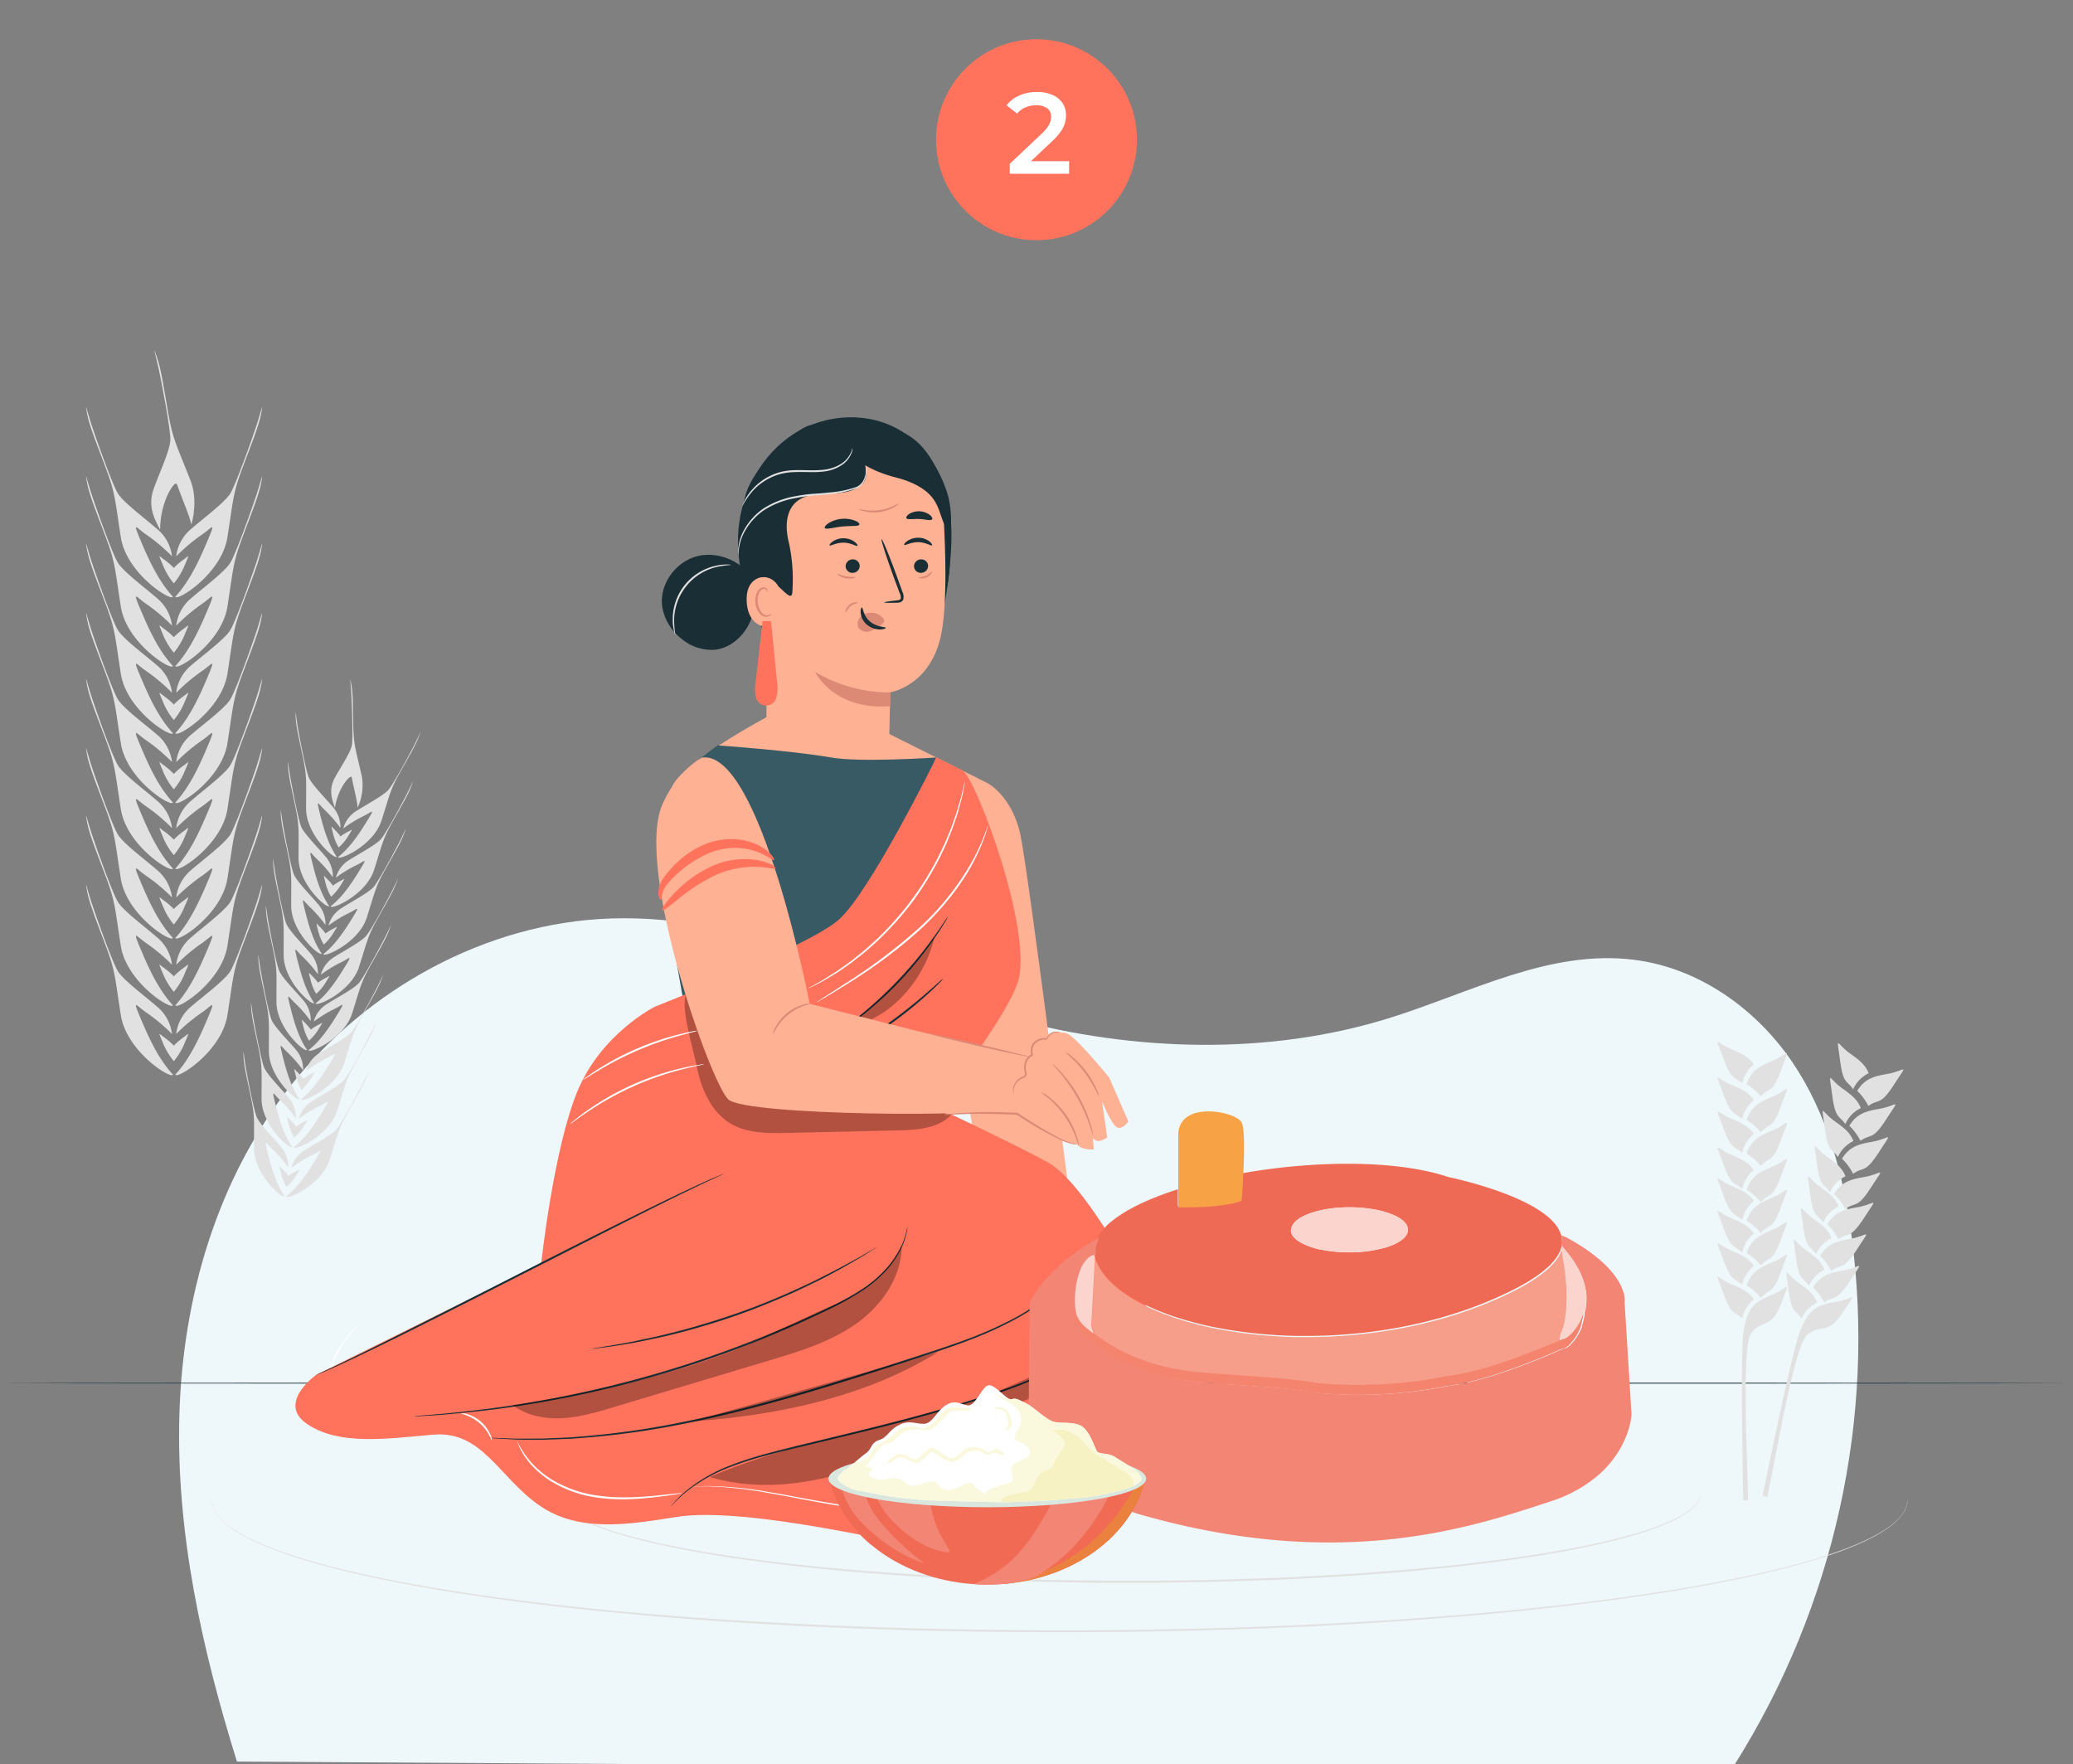 <svg viewBox="0 0 708.66 602.96" height="602.96" width="708.66" xmlns="http://www.w3.org/2000/svg" data-name="Layer 1" id="Layer_1"><rect x="0" y="0" width="708.66" height="602.96" fill="#808080" stroke="none"/><defs><style>.cls-1{fill:#eef8fb;}.cls-2{fill:#e1e1e1;}.cls-3{fill:none;}.cls-4{fill:#1a2e35;}.cls-5{fill:#ffb194;}.cls-27,.cls-6{fill:#fff;}.cls-7{fill:#375a64;}.cls-8{fill:#ff735d;}.cls-9{opacity:0.3;}.cls-10{fill:#dc8a76;}.cls-11{fill:#f4846e;}.cls-12{fill:#f69e89;}.cls-13,.cls-14{fill:#ef6a54;}.cls-14,.cls-18{isolation:isolate;}.cls-14{opacity:0.58;}.cls-15{fill:#f7a244;}.cls-16{fill:#fbd5cd;}.cls-17,.cls-21{fill:#f38575;}.cls-18,.cls-19{fill:#f48a7c;}.cls-18{opacity:0.4;}.cls-20{fill:#f16a54;}.cls-20,.cls-21,.cls-22,.cls-23,.cls-25,.cls-26,.cls-27,.cls-28,.cls-29{fill-rule:evenodd;}.cls-22{fill:#eb813e;}.cls-23{fill:#d9e7df;}.cls-24,.cls-26{fill:#abcfc3;}.cls-25{fill:#ccddd4;}.cls-28{fill:#faf8dd;}.cls-29{fill:#f7f2c4;}</style></defs><path d="M224.33,603H593.06c34-54,48.24-118.47,39.9-180.5-2.79-20.82-8.24-41.76-20.29-59.52s-31.48-32.07-54-34.92c-28.89-3.68-56.11,11.3-83.75,19.92-41.28,12.83-86.82,11.44-128.68.31-45.78-12.18-89.48-35.84-137.08-34.37-43.29,1.33-83.91,24.49-109.52,56.82s-37.19,72.91-38.32,113S69,563.58,81,602.09Z" class="cls-1"></path><path d="M60.49,165.53c1.93,5.51,4,9.82,4.95,13.78,1.22-4.65,1.62-10.2-.36-15.21-4.78-12.15-6-13.89-7.54-22.72s-2.43-15.3-4-19.62c-1.64-4.56-.35-.56.69,4.22s4.15,21,4,24.51-3.8,11.37-5.61,16.31c-2,5.49-.5,9.55,2.12,14.25C54.71,171.39,59.86,163.76,60.49,165.53Z" class="cls-2"></path><path d="M87.71,145.3c-1.53,4.68-7.09,20.33-9,23.4s-9.19,8.45-13.33,12.06a14.35,14.35,0,0,0-5.14,9.38,62.18,62.18,0,0,1,8.88-7.47c3.64-2.48,5.14-5.51.82,4.48-3.32,7.66-6.29,12.72-10,16.81.61,1.67,15.86-7.87,17.81-20.35,2-12.77,1.84-14.82,5-23.29s5.69-14.57,6.54-19C90.15,136.55,89.23,140.63,87.71,145.3Z" class="cls-2"></path><path d="M31.33,145.3c1.53,4.68,7.09,20.33,9,23.4s9.2,8.45,13.33,12.06a14.3,14.3,0,0,1,5.14,9.38,60.9,60.9,0,0,0-8.88-7.47c-3.63-2.48-5.13-5.51-.81,4.48,3.31,7.66,6.29,12.72,10,16.81-.61,1.67-15.86-7.87-17.81-20.35-2-12.77-1.84-14.82-5-23.29s-5.7-14.57-6.54-19C28.89,136.55,29.8,140.63,31.33,145.3Z" class="cls-2"></path><path d="M55.9,191.11c-1.44-1-2-2.19-.32,1.78a23.83,23.83,0,0,0,3.84,6.52,23.32,23.32,0,0,0,3.85-6.52c1.72-4,1.12-2.76-.32-1.78a24,24,0,0,0-3.53,3A23.45,23.45,0,0,0,55.9,191.11Z" class="cls-2"></path><path d="M87.71,169c-1.53,4.67-7.09,20.32-9,23.39s-9.19,8.46-13.33,12.06a14.35,14.35,0,0,0-5.14,9.39,62.25,62.25,0,0,1,8.88-7.48c3.64-2.47,5.14-5.51.82,4.48-3.32,7.66-6.29,12.73-10,16.81.61,1.68,15.86-7.87,17.81-20.34,2-12.78,1.84-14.82,5-23.3s5.69-14.57,6.54-19C90.15,160.23,89.23,164.3,87.71,169Z" class="cls-2"></path><path d="M31.33,169c1.53,4.67,7.09,20.32,9,23.39s9.2,8.46,13.33,12.06a14.31,14.31,0,0,1,5.14,9.39,61.6,61.6,0,0,0-8.88-7.48c-3.63-2.47-5.13-5.51-.81,4.48,3.31,7.66,6.29,12.73,10,16.81-.61,1.66-15.86-7.87-17.81-20.34-2-12.78-1.84-14.82-5-23.3s-5.7-14.57-6.54-19C28.89,160.23,29.8,164.3,31.33,169Z" class="cls-2"></path><path d="M55.9,214.79c-1.44-1-2-2.18-.32,1.78a23.88,23.88,0,0,0,3.84,6.53,23.52,23.52,0,0,0,3.85-6.53c1.72-4,1.12-2.76-.32-1.78a24.66,24.66,0,0,0-3.53,3A25.14,25.14,0,0,0,55.9,214.79Z" class="cls-2"></path><path d="M87.71,192c-1.53,4.67-7.09,20.33-9,23.4s-9.19,8.45-13.33,12a14.35,14.35,0,0,0-5.14,9.39,62.25,62.25,0,0,1,8.88-7.48c3.64-2.47,5.14-5.51.82,4.48-3.32,7.66-6.29,12.73-10,16.81.61,1.68,15.86-7.87,17.81-20.34,2-12.78,1.84-14.82,5-23.3s5.69-14.56,6.54-19C90.15,183.24,89.23,187.3,87.71,192Z" class="cls-2"></path><path d="M31.33,192c1.53,4.67,7.09,20.33,9,23.4s9.2,8.45,13.33,12a14.35,14.35,0,0,1,5.14,9.39,61.6,61.6,0,0,0-8.88-7.48c-3.63-2.47-5.13-5.51-.81,4.48,3.31,7.66,6.29,12.73,10,16.81-.61,1.65-15.86-7.87-17.81-20.35-2-12.78-1.84-14.82-5-23.3s-5.7-14.56-6.54-19C28.89,183.24,29.8,187.3,31.33,192Z" class="cls-2"></path><path d="M55.9,237.8c-1.44-1-2-2.18-.32,1.78a23.88,23.88,0,0,0,3.84,6.53,23.52,23.52,0,0,0,3.85-6.53c1.72-4,1.12-2.76-.32-1.78a24.66,24.66,0,0,0-3.53,3A25.14,25.14,0,0,0,55.9,237.8Z" class="cls-2"></path><path d="M87.71,215.68c-1.53,4.68-7.09,20.33-9,23.4s-9.19,8.45-13.33,12a14.35,14.35,0,0,0-5.14,9.39,62.18,62.18,0,0,1,8.88-7.47c3.64-2.48,5.14-5.52.82,4.48-3.32,7.66-6.29,12.72-10,16.81C60.55,276,75.8,266.47,77.75,254c2-12.77,1.84-14.82,5-23.29s5.69-14.57,6.54-19C90.15,206.92,89.23,211,87.71,215.68Z" class="cls-2"></path><path d="M31.33,215.68c1.53,4.68,7.09,20.33,9,23.4s9.2,8.45,13.33,12a14.35,14.35,0,0,1,5.14,9.39,60.9,60.9,0,0,0-8.88-7.47c-3.63-2.48-5.13-5.52-.81,4.48,3.31,7.66,6.29,12.72,10,16.81C58.5,276,43.25,266.47,41.3,254c-2-12.77-1.84-14.82-5-23.29s-5.7-14.57-6.54-19C28.89,206.92,29.8,211,31.33,215.68Z" class="cls-2"></path><path d="M55.9,261.49c-1.44-1-2-2.19-.32,1.77a23.88,23.88,0,0,0,3.84,6.53,24,24,0,0,0,3.85-6.49c1.72-4,1.12-2.76-.32-1.77a24,24,0,0,0-3.53,3A23.14,23.14,0,0,0,55.9,261.49Z" class="cls-2"></path><path d="M87.71,238.21c-1.53,4.68-7.09,20.33-9,23.4s-9.19,8.45-13.33,12.06a14.35,14.35,0,0,0-5.14,9.38,62.18,62.18,0,0,1,8.88-7.47c3.64-2.48,5.14-5.51.82,4.48-3.32,7.66-6.29,12.72-10,16.81.61,1.67,15.86-7.87,17.81-20.35,2-12.77,1.84-14.82,5-23.29s5.69-14.57,6.54-19C90.15,229.46,89.23,233.54,87.71,238.21Z" class="cls-2"></path><path d="M31.33,238.21c1.53,4.68,7.09,20.33,9,23.4s9.2,8.45,13.33,12.06a14.3,14.3,0,0,1,5.14,9.38,60.9,60.9,0,0,0-8.88-7.47c-3.63-2.48-5.13-5.51-.81,4.48,3.31,7.66,6.29,12.72,10,16.81-.61,1.67-15.86-7.87-17.81-20.35-2-12.77-1.84-14.82-5-23.29s-5.7-14.57-6.54-19C28.89,229.46,29.8,233.54,31.33,238.21Z" class="cls-2"></path><path d="M55.9,284c-1.44-1-2-2.19-.32,1.78a23.57,23.57,0,0,0,3.84,6.5,23.32,23.32,0,0,0,3.85-6.52c1.72-4,1.12-2.76-.32-1.78a24,24,0,0,0-3.53,3A23.32,23.32,0,0,0,55.9,284Z" class="cls-2"></path><path d="M87.71,261.9c-1.53,4.67-7.09,20.32-9,23.39s-9.19,8.46-13.33,12.06a14.35,14.35,0,0,0-5.14,9.39,62.53,62.53,0,0,1,8.88-7.44c3.64-2.48,5.14-5.51.82,4.48-3.32,7.66-6.29,12.73-10,16.81.61,1.68,15.86-7.87,17.81-20.35,2-12.77,1.84-14.82,5-23.29s5.69-14.57,6.54-19C90.15,253.14,89.23,257.22,87.71,261.9Z" class="cls-2"></path><path d="M31.33,261.9c1.53,4.67,7.09,20.32,9,23.39s9.2,8.46,13.33,12.06a14.31,14.31,0,0,1,5.14,9.39,60.77,60.77,0,0,0-8.89-7.44c-3.63-2.48-5.13-5.51-.81,4.48,3.31,7.66,6.29,12.73,10,16.81-.61,1.68-15.86-7.87-17.81-20.35-2-12.77-1.84-14.82-5-23.29s-5.7-14.57-6.54-19C28.89,253.14,29.8,257.22,31.33,261.9Z" class="cls-2"></path><path d="M55.9,307.7c-1.44-1-2-2.18-.32,1.78A23.83,23.83,0,0,0,59.42,316a23.32,23.32,0,0,0,3.85-6.52c1.72-4,1.12-2.76-.32-1.78a24,24,0,0,0-3.53,3A23.45,23.45,0,0,0,55.9,307.7Z" class="cls-2"></path><path d="M87.71,284.91c-1.53,4.67-7.09,20.32-9,23.39s-9.19,8.46-13.33,12.06a14.35,14.35,0,0,0-5.14,9.39,62.6,62.6,0,0,1,8.88-7.45c3.64-2.48,5.14-5.51.82,4.48-3.32,7.66-6.29,12.73-10,16.82.61,1.67,15.86-7.88,17.81-20.35,2-12.78,1.84-14.83,5-23.29s5.69-14.57,6.54-19C90.15,276.15,89.23,280.23,87.71,284.91Z" class="cls-2"></path><path d="M31.33,284.91c1.53,4.67,7.09,20.32,9,23.39s9.2,8.46,13.33,12.06a14.31,14.31,0,0,1,5.14,9.39,61.48,61.48,0,0,0-8.89-7.45c-3.63-2.48-5.13-5.51-.81,4.48,3.31,7.66,6.29,12.73,10,16.82-.61,1.67-15.86-7.88-17.81-20.35-2-12.78-1.84-14.83-5-23.29s-5.7-14.57-6.54-19C28.89,276.15,29.8,280.23,31.33,284.91Z" class="cls-2"></path><path d="M55.9,330.71c-1.44-1-2-2.18-.32,1.78A23.88,23.88,0,0,0,59.42,339a23.52,23.52,0,0,0,3.85-6.53c1.72-4,1.12-2.76-.32-1.78a24.66,24.66,0,0,0-3.53,3A25.14,25.14,0,0,0,55.9,330.71Z" class="cls-2"></path><path d="M87.71,308.59c-1.53,4.68-7.09,20.33-9,23.4S69.52,340.44,65.38,344a14.35,14.35,0,0,0-5.14,9.39A62.25,62.25,0,0,1,69.12,346c3.64-2.47,5.14-5.51.82,4.49-3.32,7.66-6.29,12.72-10,16.81.61,1.67,15.86-7.87,17.81-20.35,2-12.77,1.84-14.82,5-23.29s5.69-14.57,6.54-19.05C90.15,299.83,89.23,303.92,87.71,308.59Z" class="cls-2"></path><path d="M31.33,308.59c1.53,4.68,7.09,20.33,9,23.4s9.2,8.45,13.33,12.05a14.35,14.35,0,0,1,5.14,9.39A61.6,61.6,0,0,0,49.92,346c-3.63-2.47-5.13-5.51-.81,4.49,3.31,7.66,6.29,12.72,10,16.81-.61,1.67-15.86-7.87-17.81-20.35-2-12.77-1.84-14.82-5-23.29S30.6,309,29.76,304.56C28.89,299.83,29.8,303.92,31.33,308.59Z" class="cls-2"></path><path d="M55.9,354.4c-1.44-1-2-2.19-.32,1.77a23.88,23.88,0,0,0,3.84,6.53,23.52,23.52,0,0,0,3.85-6.53c1.72-4,1.12-2.75-.32-1.77a24,24,0,0,0-3.53,3A23.45,23.45,0,0,0,55.9,354.4Z" class="cls-2"></path><path d="M120.25,265.7c.77,4.12,1.77,7.41,2,10.33a17.86,17.86,0,0,0,1.4-10.85c-2.08-9.15-2.73-10.53-2.88-17s-.06-11.14-.69-14.37c-.67-3.43-.19-.44,0,3.07s.66,15.37.2,17.86-3.94,7.67-5.77,11c-2,3.68-1.39,6.73,0,10.36C115.5,269.23,120,264.37,120.25,265.7Z" class="cls-2"></path><path d="M141.8,254.3c-1.6,3.16-7.26,13.67-9,15.65s-7.45,5-10.78,7.11a10.27,10.27,0,0,0-4.68,6.11,44.26,44.26,0,0,1,7.12-4.34c2.86-1.37,4.26-3.36.09,3.27-3.19,5.08-5.86,8.36-9,10.86.26,1.25,12.14-3.87,14.88-12.52,2.82-8.86,2.93-10.33,6.08-16s5.64-9.73,6.73-12.82C144.49,248.3,143.39,251.13,141.8,254.3Z" class="cls-2"></path><path d="M101.73,248.14c.58,3.49,2.82,15.22,3.84,17.61s5.61,7,8.16,10a10.33,10.33,0,0,1,2.63,7.23,45,45,0,0,0-5.5-6.28c-2.31-2.15-3-4.48-1.07,3.1,1.52,5.8,3.09,9.73,5.29,13-.62,1.12-10.42-7.33-10.44-16.41,0-9.29.3-10.73-1-17.09s-2.46-11-2.57-14.25C101,241.65,101.16,244.65,101.73,248.14Z" class="cls-2"></path><path d="M114.2,283.37c-.92-.85-1.21-1.77-.42,1.23a16.87,16.87,0,0,0,2,5.06,16.89,16.89,0,0,0,3.45-4.22c1.65-2.63,1.1-1.84,0-1.3a18.54,18.54,0,0,0-2.82,1.73A18.13,18.13,0,0,0,114.2,283.37Z" class="cls-2"></path><path d="M139.21,271.12c-1.59,3.16-7.25,13.68-8.94,15.65s-7.46,5-10.79,7.11A10.27,10.27,0,0,0,114.8,300a44.35,44.35,0,0,1,7.13-4.34c2.85-1.36,4.25-3.36.09,3.27-3.19,5.08-5.86,8.36-9,10.86.25,1.25,12.13-3.87,14.88-12.52,2.81-8.86,2.93-10.33,6.08-16s5.64-9.73,6.72-12.82C141.9,265.16,140.81,268,139.21,271.12Z" class="cls-2"></path><path d="M99.15,265c.57,3.49,2.82,15.22,3.84,17.61s5.61,7,8.15,10a10.25,10.25,0,0,1,2.63,7.24,43.28,43.28,0,0,0-5.49-6.29c-2.31-2.15-3-4.47-1.07,3.1,1.52,5.8,3.08,9.73,5.28,13-.61,1.12-10.41-7.33-10.44-16.4,0-9.3.31-10.74-1-17.1s-2.46-11-2.58-14.25S98.57,261.48,99.15,265Z" class="cls-2"></path><path d="M111.61,300.21c-.91-.86-1.21-1.78-.42,1.22a17.14,17.14,0,0,0,2,5.06,16.89,16.89,0,0,0,3.45-4.22c1.65-2.63,1.09-1.84,0-1.3a18.63,18.63,0,0,0-2.83,1.73A16.83,16.83,0,0,0,111.61,300.21Z" class="cls-2"></path><path d="M136.7,287.48c-1.59,3.15-7.25,13.67-8.94,15.64s-7.46,5-10.79,7.12a10.27,10.27,0,0,0-4.68,6.11,44.41,44.41,0,0,1,7.13-4.35c2.85-1.36,4.25-3.35.09,3.28-3.19,5.08-5.86,8.35-9,10.85.25,1.26,12.13-3.86,14.88-12.52,2.81-8.85,2.92-10.33,6.08-16s5.64-9.73,6.72-12.81C139.39,281.52,138.3,284.3,136.7,287.48Z" class="cls-2"></path><path d="M96.64,281.3c.57,3.49,2.82,15.22,3.84,17.61s5.61,7,8.15,10a10.23,10.23,0,0,1,2.63,7.23,44.36,44.36,0,0,0-5.49-6.28c-2.31-2.16-3-4.48-1.07,3.09,1.52,5.81,3.08,9.73,5.28,13-.62,1.13-10.41-7.32-10.44-16.4,0-9.3.31-10.73-1-17.1S96.08,281.57,96,278.3C95.86,274.84,96.06,277.84,96.64,281.3Z" class="cls-2"></path><path d="M109.1,316.56c-.91-.85-1.21-1.78-.42,1.23a17.14,17.14,0,0,0,2,5.06,16.89,16.89,0,0,0,3.45-4.22c1.65-2.63,1.09-1.84,0-1.3a17.37,17.37,0,0,0-2.83,1.72A17.35,17.35,0,0,0,109.1,316.56Z" class="cls-2"></path><path d="M134.12,304.3c-1.6,3.15-7.26,13.67-9,15.64s-7.45,5-10.78,7.12a10.27,10.27,0,0,0-4.68,6.11,44,44,0,0,1,7.13-4.35c2.85-1.36,4.25-3.35.09,3.28-3.2,5.08-5.86,8.36-9,10.85.25,1.26,12.13-3.86,14.87-12.51,2.82-8.86,2.93-10.34,6.08-16s5.64-9.73,6.73-12.81C136.81,298.35,135.72,301.15,134.12,304.3Z" class="cls-2"></path><path d="M94.05,298.16c.58,3.49,2.82,15.22,3.84,17.61s5.61,7,8.16,10a10.33,10.33,0,0,1,2.63,7.23,45,45,0,0,0-5.5-6.28c-2.31-2.16-3.05-4.48-1.06,3.09,1.52,5.81,3.08,9.73,5.28,13-.62,1.13-10.42-7.32-10.44-16.4,0-9.29.31-10.73-1-17.1s-2.46-11-2.57-14.24C93.27,291.67,93.48,294.67,94.05,298.16Z" class="cls-2"></path><path d="M106.52,333.39c-.92-.85-1.21-1.77-.42,1.23a16.61,16.61,0,0,0,2,5.06,16.85,16.85,0,0,0,3.44-4.22c1.65-2.63,1.1-1.84,0-1.3a17.37,17.37,0,0,0-2.83,1.72A17.91,17.91,0,0,0,106.52,333.39Z" class="cls-2"></path><path d="M131.66,320.3c-1.6,3.16-7.26,13.67-8.94,15.65s-7.46,5-10.79,7.11a10.27,10.27,0,0,0-4.68,6.11,44.35,44.35,0,0,1,7.13-4.34c2.85-1.37,4.25-3.36.09,3.27-3.19,5.08-5.86,8.36-9,10.86.25,1.25,12.13-3.87,14.88-12.52,2.81-8.86,2.92-10.33,6.08-16s5.63-9.73,6.72-12.82C134.35,314.36,133.26,317.16,131.66,320.3Z" class="cls-2"></path><path d="M91.6,314.17c.57,3.49,2.82,15.22,3.83,17.61s5.61,7,8.16,10a10.33,10.33,0,0,1,2.63,7.23,44.92,44.92,0,0,0-5.49-6.28c-2.32-2.15-3-4.48-1.07,3.1,1.52,5.8,3.08,9.73,5.28,13-.62,1.12-10.42-7.33-10.44-16.41,0-9.29.31-10.73-1-17.09s-2.46-11-2.57-14.25S91,310.68,91.6,314.17Z" class="cls-2"></path><path d="M104.06,349.4c-.92-.85-1.21-1.77-.42,1.23a16.87,16.87,0,0,0,2,5.06,16.85,16.85,0,0,0,3.44-4.22c1.65-2.63,1.1-1.84,0-1.3a18.63,18.63,0,0,0-2.83,1.73A17.36,17.36,0,0,0,104.06,349.4Z" class="cls-2"></path><path d="M129.08,337.15c-1.6,3.16-7.26,13.68-9,15.65s-7.45,5-10.78,7.11a10.27,10.27,0,0,0-4.68,6.11,44.26,44.26,0,0,1,7.12-4.34c2.86-1.36,4.26-3.36.09,3.27-3.19,5.08-5.85,8.36-9,10.86.26,1.26,12.14-3.87,14.88-12.52,2.81-8.86,2.93-10.33,6.08-16s5.64-9.73,6.73-12.82C131.77,331.19,130.67,334,129.08,337.15Z" class="cls-2"></path><path d="M89,331c.58,3.49,2.82,15.22,3.84,17.61s5.61,7,8.16,10a10.36,10.36,0,0,1,2.63,7.24,43.88,43.88,0,0,0-5.5-6.29c-2.31-2.15-3-4.47-1.07,3.1,1.52,5.8,3.09,9.73,5.29,13-.62,1.12-10.42-7.33-10.44-16.41,0-9.29.3-10.73-1-17.09s-2.46-11-2.57-14.25C88.23,324.51,88.44,327.51,89,331Z" class="cls-2"></path><path d="M101.48,366.24c-.92-.86-1.21-1.78-.42,1.22a16.87,16.87,0,0,0,2,5.06,16.89,16.89,0,0,0,3.45-4.22c1.65-2.63,1.1-1.84,0-1.3a18.54,18.54,0,0,0-2.82,1.73A18.05,18.05,0,0,0,101.48,366.24Z" class="cls-2"></path><path d="M126.57,353.51c-1.6,3.15-7.26,13.67-8.95,15.64s-7.45,5-10.79,7.12a10.31,10.31,0,0,0-4.67,6.11,44.32,44.32,0,0,1,7.12-4.35c2.86-1.36,4.26-3.35.09,3.28-3.19,5.08-5.86,8.35-9,10.85.25,1.26,12.14-3.86,14.88-12.52,2.81-8.86,2.93-10.33,6.08-16s5.64-9.73,6.73-12.81C129.26,347.55,128.16,350.35,126.57,353.51Z" class="cls-2"></path><path d="M86.5,347.35c.58,3.5,2.82,15.23,3.84,17.61s5.61,7,8.16,10a10.29,10.29,0,0,1,2.63,7.23,45,45,0,0,0-5.5-6.28c-2.31-2.16-3-4.48-1.07,3.09,1.52,5.81,3.09,9.73,5.29,13-.62,1.13-10.42-7.32-10.44-16.4,0-9.3.3-10.74-1-17.1S86,347.6,85.84,344.3,85.93,343.87,86.5,347.35Z" class="cls-2"></path><path d="M99,382.59c-.92-.85-1.21-1.77-.42,1.23a17.14,17.14,0,0,0,2,5.06,16.89,16.89,0,0,0,3.45-4.22c1.65-2.63,1.09-1.84,0-1.3a17.28,17.28,0,0,0-2.82,1.72A18.05,18.05,0,0,0,99,382.59Z" class="cls-2"></path><path d="M124,370.3c-1.59,3.15-7.25,13.67-8.94,15.64s-7.46,5-10.79,7.12a10.27,10.27,0,0,0-4.68,6.11,44.41,44.41,0,0,1,7.13-4.35c2.85-1.36,4.25-3.35.09,3.28-3.19,5.08-5.86,8.36-9,10.85.25,1.26,12.13-3.86,14.88-12.51,2.81-8.86,2.93-10.34,6.08-16s5.64-9.74,6.72-12.82C126.67,364.38,125.58,367.18,124,370.3Z" class="cls-2"></path><path d="M83.92,364.19c.57,3.49,2.82,15.22,3.84,17.61s5.61,7,8.15,10A10.23,10.23,0,0,1,98.54,399a44.36,44.36,0,0,0-5.49-6.28c-2.31-2.16-3-4.48-1.07,3.09,1.52,5.81,3.08,9.73,5.28,13-.62,1.13-10.41-7.32-10.44-16.4,0-9.29.31-10.74-1-17.1s-2.47-11-2.58-14.24C83.14,357.7,83.34,360.7,83.92,364.19Z" class="cls-2"></path><path d="M96.38,399.42c-.91-.85-1.21-1.78-.42,1.23a17.14,17.14,0,0,0,2,5.06,16.89,16.89,0,0,0,3.45-4.22c1.65-2.63,1.09-1.84,0-1.3a17.37,17.37,0,0,0-2.83,1.72A17.35,17.35,0,0,0,96.38,399.42Z" class="cls-2"></path><line y2="502.83" x2="83.14" y1="285.88" x1="116.44" class="cls-3"></line><path d="M72.42,512.59a7.85,7.85,0,0,0,.22,1.52,9.63,9.63,0,0,0,2,4c2.47,3.15,7.53,6.42,14.46,9.41,13.91,6,35.36,11.25,62.07,15.64,53.49,8.75,128.39,14,211.07,14.06s157.61-5.31,211.1-14.06c26.71-4.39,48.15-9.6,62.07-15.64,6.92-3,12-6.26,14.45-9.42a9.51,9.51,0,0,0,2-4c.22-1,.18-1.53.22-1.52s0,.13,0,.39a5.56,5.56,0,0,1-.14,1.15,9.52,9.52,0,0,1-2,4c-2.46,3.22-7.52,6.54-14.46,9.58-13.92,6.13-35.37,11.42-62.09,15.88C519.93,552.51,445,557.89,362.27,557.9s-157.64-5.39-211.15-14.26c-26.72-4.46-48.18-9.75-62.1-15.88-6.93-3-12-6.36-14.46-9.58a9.52,9.52,0,0,1-2-4,5.56,5.56,0,0,1-.14-1.15Z" class="cls-2"></path><path d="M190.08,510.3a4.6,4.6,0,0,0,.16,1,6.48,6.48,0,0,0,1.38,2.68c1.67,2.12,5.08,4.32,9.76,6.33,9.39,4.06,23.86,7.57,41.89,10.52,36.11,5.88,86.65,9.44,142.46,9.45s106.37-3.57,142.47-9.45c18-3,32.5-6.46,41.89-10.52,4.68-2,8.09-4.21,9.76-6.33a6.48,6.48,0,0,0,1.38-2.68c.15-.67.13-1,.16-1a4.66,4.66,0,0,1-.09,1.05A6.49,6.49,0,0,1,580,514.1c-1.66,2.18-5.08,4.43-9.76,6.49-9.4,4.15-23.88,7.73-41.92,10.75-36.12,6-86.7,9.65-142.55,9.66s-106.41-3.65-142.54-9.66c-18-3-32.52-6.6-41.92-10.75-4.68-2.06-8.1-4.31-9.76-6.49a6.49,6.49,0,0,1-1.34-2.75A4.66,4.66,0,0,1,190.08,510.3Z" class="cls-2"></path><path d="M708.66,472.76c0,.11-158.65.2-354.31.2S0,472.87,0,472.76s158.62-.2,354.35-.2S708.66,472.65,708.66,472.76Z" class="cls-4"></path><path d="M337.52,267.63s8.55,4.35,11.37,18,17.86,132.15,17.86,132.15H338.46s-15.33-83.68-15.27-83.46S337.52,267.63,337.52,267.63Z" class="cls-5"></path><path d="M143.1,484a3.4,3.4,0,0,1-.56.21l-1.66.47c-1.45.37-3.55.92-6.2,1.34a27.65,27.65,0,0,1-9.43,0,16.55,16.55,0,0,1-10-5.68,13,13,0,0,1-2.48-5.51,16.84,16.84,0,0,1-.13-5.62,22.46,22.46,0,0,1,3.43-8.78,36.28,36.28,0,0,1,3.9-5c.5-.56.91-1,1.19-1.25s.44-.41.46-.39-.51.66-1.46,1.81a44.85,44.85,0,0,0-3.69,5.09,22,22,0,0,0-3.23,8.61A14.21,14.21,0,0,0,115.77,480a16.22,16.22,0,0,0,9.56,5.5,28.65,28.65,0,0,0,9.24.12c2.64-.36,4.75-.84,6.21-1.13A16.62,16.62,0,0,1,143.1,484Z" class="cls-6"></path><path d="M262,245.16S233,260.64,229.73,269s-.94,41.81,1.35,53.7a126.92,126.92,0,0,1,2.47,18.72l91.61,15.11,12.4-88.88-37.73-18.87Z" class="cls-5"></path><path d="M245.27,254.77s25.32,1.76,38.81,4.14c10,1.76,36,0,36,0s-27.33,66.44-36.91,77.77-49.66,4.72-49.66,4.72-3.67-19.49-5.22-32.83c0,0,11.24,1.83,19.14-11.77s-8.69-37.12-8.69-37.12Z" class="cls-7"></path><path d="M223.83,344.1s-18.36,9.18-26.51,29.06S185,431.91,185,431.91l-76.9,38s-13.75,9.75-3,16.89,26,5.1,42.82,3.57,22.44,14.27,36.2,24,31.1,6.63,47.41,4.08,46.91,3.06,65.26,6.63,46.91-10.2,61.69-11.73,37.22-4.08,46.39-12.75-18.35-65.72-18.35-65.72S370.21,403.79,358,397.16s-38.25-18.86-38.25-18.86,22.8-27.83,28-42c6.12-16.61-14.27-70.81-18.76-73l-8.87-4.43s-22.84,46.44-33.54,55.62S223.83,344.1,223.83,344.1Z" class="cls-8"></path><path d="M324,313.36a11.93,11.93,0,0,1-1.05,1.92c-.7,1.22-1.8,2.94-3.21,5a121.51,121.51,0,0,1-27,28.38c-2,1.51-3.68,2.68-4.86,3.45a13.73,13.73,0,0,1-1.87,1.14,13.1,13.1,0,0,1,1.72-1.35c1.13-.83,2.75-2.06,4.72-3.61A138.15,138.15,0,0,0,319.4,320c1.46-2,2.6-3.72,3.38-4.9A13.45,13.45,0,0,1,324,313.36Z" class="cls-4"></path><path d="M322.46,334.49a8.71,8.71,0,0,1-1.11,1.24c-.74.78-1.85,1.86-3.25,3.17a137.81,137.81,0,0,1-24,17.8c-1.65,1-3,1.71-4,2.19a8.28,8.28,0,0,1-1.51.7,8.5,8.5,0,0,1,1.38-.92l3.85-2.37c3.24-2,7.65-4.91,12.33-8.38s8.71-6.85,11.58-9.37c1.35-1.2,2.49-2.2,3.38-3A8.63,8.63,0,0,1,322.46,334.49Z" class="cls-4"></path><g class="cls-9"><path d="M270,374.83c-5.85-.71-12-1.62-16.59-5.3-8.95-7.2-8.59-22.15-17.85-28.94l-1.22-.72c-1.37,6.38,2.33,17.17,3.86,24.75S243.05,380,249.68,384c5.73,3.43,12.8,3.38,19.47,3.23l38.34-.87c7-.16,15-.93,18.81-6.78Q298,378.21,270,374.83Z"></path></g><path d="M247.43,401.21a2,2,0,0,1-.36.19l-1.06.5-4.12,1.89c-3.55,1.68-8.68,4.15-15,7.28-12.59,6.25-29.89,15.08-49,24.81s-36.46,18.49-49.11,24.64c-6.33,3.07-11.48,5.48-15.07,7.09-1.8.81-3.22,1.37-4.17,1.78l-1.09.44-.38.13a2.74,2.74,0,0,1,.35-.2l1.07-.5,4.11-1.88c3.55-1.68,8.68-4.15,15-7.28,12.59-6.26,29.9-15.08,49-24.81s36.46-18.49,49.11-24.64c6.32-3.08,11.48-5.48,15.06-7.1,1.8-.8,3.22-1.37,4.17-1.77l1.1-.44A1.28,1.28,0,0,1,247.43,401.21Z" class="cls-4"></path><path d="M310.25,419.09A13.56,13.56,0,0,1,310,421a23.94,23.94,0,0,1-1.69,5.22,30.59,30.59,0,0,1-4.71,7.3,43.14,43.14,0,0,1-8.68,7.55,99.39,99.39,0,0,1-12.2,6.77c-4.52,2.14-9.36,4.43-14.54,6.64-10.34,4.47-21.92,8.89-34.3,12.84A373.86,373.86,0,0,1,169,481.72c-8.46,1-15.32,1.64-20.07,2l-5.47.32-1.43.06h-.48L142,484l1.42-.13,5.46-.44c4.74-.39,11.59-1.08,20-2.17a387,387,0,0,0,64.76-14.57c12.36-3.94,23.93-8.34,34.26-12.77,5.18-2.19,10-4.46,14.54-6.57a104.1,104.1,0,0,0,12.18-6.66,43.49,43.49,0,0,0,8.66-7.41,31.43,31.43,0,0,0,4.76-7.16,25.55,25.55,0,0,0,1.79-5.15C310.14,419.75,310.21,419.09,310.25,419.09Z" class="cls-4"></path><path d="M299.65,426.3a6.7,6.7,0,0,1-.87.6l-2.57,1.63c-1.11.7-2.48,1.55-4.11,2.47s-3.45,2-5.53,3.13-4.34,2.36-6.83,3.58-5.15,2.52-8,3.84c-5.68,2.57-12,5.2-18.78,7.63s-13.35,4.37-19.37,6c-3,.76-5.89,1.5-8.6,2.07s-5.24,1.11-7.55,1.55-4.42.77-6.27,1.07-3.44.53-4.75.68l-3,.37a7.56,7.56,0,0,1-1.06.08,5.74,5.74,0,0,1,1-.21l3-.49c1.3-.2,2.89-.45,4.73-.79s3.94-.67,6.24-1.17,4.83-1,7.52-1.62,5.55-1.35,8.56-2.12c6-1.64,12.55-3.62,19.31-6s13.07-5,18.75-7.56c2.82-1.31,5.52-2.52,8-3.78s4.77-2.4,6.85-3.5,3.93-2.14,5.57-3,3-1.7,4.16-2.37l2.63-1.52A5.87,5.87,0,0,1,299.65,426.3Z" class="cls-4"></path><path d="M367.34,428.11a2.62,2.62,0,0,1,0,.56,11.4,11.4,0,0,1-.25,1.64,18.47,18.47,0,0,1-2.38,5.88,30.81,30.81,0,0,1-6.69,7.49A72.24,72.24,0,0,1,346.9,451a129.58,129.58,0,0,1-14.68,6.72c-5.41,2.1-11.28,4.08-17.48,6.1-12.39,4-26,8.48-40.46,12.69s-28.35,7.75-41.15,10.26a281.16,281.16,0,0,1-34.32,4.71l-3.59.27-3.43.14-6.27.22c-3.92,0-7.29,0-10-.12l-6.34-.36-1.64-.11a5,5,0,0,1-.56-.06,2.62,2.62,0,0,1,.56,0l1.65,0,6.34.24c2.75.06,6.12,0,10,0l6.26-.27,3.42-.16,3.59-.29a285.51,285.51,0,0,0,34.2-4.86c12.77-2.54,26.66-6.08,41.09-10.29s28-8.6,40.42-12.6c6.2-2,12.07-3.95,17.47-6a133,133,0,0,0,14.66-6.62,73,73,0,0,0,11.1-7.21,31.08,31.08,0,0,0,6.72-7.34,19.34,19.34,0,0,0,2.47-5.78C367.26,428.87,367.29,428.1,367.34,428.11Z" class="cls-4"></path><path d="M380.63,445.63a3.31,3.31,0,0,1-.12.42c-.09.28-.21.7-.41,1.24a30.64,30.64,0,0,1-2.15,4.52,41.53,41.53,0,0,1-12.64,13.24c-6.41,4.48-15.05,8.07-24.76,11.34s-20.54,6.54-32,9.54-22.44,5.6-32.41,8-19,4.54-26.18,7.37a55.14,55.14,0,0,0-15.86,9c-.85.67-1.53,1.35-2.13,1.92a19.06,19.06,0,0,0-1.48,1.5l-.89.95a1.88,1.88,0,0,1-.32.31l.27-.35.84-1a17.61,17.61,0,0,1,1.44-1.55,23.43,23.43,0,0,1,2.11-2,53.67,53.67,0,0,1,15.85-9.24c7.23-2.9,16.25-5.09,26.21-7.52s20.94-5,32.38-8,22.27-6.16,32-9.47,18.31-6.76,24.7-11.16a42.17,42.17,0,0,0,12.68-13,37,37,0,0,0,2.25-4.44l.47-1.21A2.26,2.26,0,0,1,380.63,445.63Z" class="cls-4"></path><path d="M382.16,455.13a12.2,12.2,0,0,1-.52,1.95,19.73,19.73,0,0,1-.77,2.24c-.34.86-.68,1.86-1.19,2.91s-1,2.22-1.68,3.42-1.41,2.46-2.22,3.77a61.8,61.8,0,0,1-6.17,7.89,59.23,59.23,0,0,1-7.49,6.66c-1.26.89-2.44,1.76-3.62,2.45s-2.27,1.36-3.3,1.9-2,1-2.83,1.38a23.45,23.45,0,0,1-2.19.91,13,13,0,0,1-1.91.64,11.3,11.3,0,0,1,1.82-.88c.59-.26,1.31-.58,2.13-1s1.77-.85,2.76-1.45,2.1-1.19,3.23-1.95,2.31-1.58,3.55-2.47a63.51,63.51,0,0,0,7.37-6.63,64.7,64.7,0,0,0,6.14-7.77c.82-1.29,1.62-2.5,2.25-3.71s1.24-2.3,1.74-3.35.9-2,1.27-2.84.65-1.58.87-2.19A12.32,12.32,0,0,1,382.16,455.13Z" class="cls-4"></path><path d="M324.2,355.12l28.12,6s.48-7.08,4.8-6.09a5.73,5.73,0,0,1,2.52-2.1c1-.37,2.37,0,3.46,0a4.54,4.54,0,0,1,1.95.46c3.29,1.64,14.12,14.9,14.12,14.9l6.57,15s-2,3-3.94,2-5.1-9-5.1-9l1.81,12.46s-3.61,2.78-4.92,0l.33,4.1s-4.27.33-5.58-1.64a20.4,20.4,0,0,1-5.19-1.48c-2.49-1.21-14.46-9-15.45-9H323.19Z" class="cls-5"></path><path d="M355.74,373.16a11.38,11.38,0,0,1,2.89,1.8,28.57,28.57,0,0,1,5.69,5.93,27.94,27.94,0,0,1,3.73,7.32,11.39,11.39,0,0,1,.76,3.31q-.68-1.54-1.2-3.15a32.69,32.69,0,0,0-9.28-13.07A23.42,23.42,0,0,1,355.74,373.16Z" class="cls-10"></path><path d="M373.69,388c-.11,0-.53-1.51-1.39-3.92a56.77,56.77,0,0,0-9.82-17.24c-1.63-2-2.73-3.11-2.66-3.19a3.71,3.71,0,0,1,.87.71c.75.69,1.46,1.42,2.14,2.18a47.17,47.17,0,0,1,9.91,17.4c.38,1.23.64,2.24.78,2.95A3.78,3.78,0,0,1,373.69,388Z" class="cls-10"></path><path d="M364.21,359.59a9.6,9.6,0,0,1,2.33,1.61A30.48,30.48,0,0,1,374.75,372a9.41,9.41,0,0,1,.92,2.69c-.2.08-1.73-4-4.93-8.18S364.07,359.76,364.21,359.59Z" class="cls-10"></path><path d="M368.34,391.16a1.29,1.29,0,0,1-.48,0h-.58l-.77-.15a23.82,23.82,0,0,1-4.69-1.74,119.94,119.94,0,0,1-14.3-8.32l.16.05h-.9c-6.68-.29-12.73-.38-17.11-.22-2.18.07-3.95.17-5.17.24a10.14,10.14,0,0,1-1.91.06,10.1,10.1,0,0,1,1.88-.31c1.22-.16,3-.33,5.18-.46a169.14,169.14,0,0,1,17.15,0h1l.08.05A150,150,0,0,0,362,388.89a29.77,29.77,0,0,0,4.55,1.91l.74.2a3.7,3.7,0,0,1,.56.07A1.37,1.37,0,0,1,368.34,391.16Z" class="cls-10"></path><path d="M362.53,353a15,15,0,0,0-1.64-.07,3.14,3.14,0,0,0-1.67.69,4.39,4.39,0,0,0-.78.83l-.37.53c-.07.09-.13.19-.23.3a.66.66,0,0,1-.29.17.38.38,0,0,1-.4-.23l.15.13a4.3,4.3,0,0,0-3.3,1.2,3.8,3.8,0,0,0-.85,3.86l.06.23-.2.14a5.87,5.87,0,0,0-.65.46,4,4,0,0,0-1.56,2.35,6.66,6.66,0,0,0,.05,2.74,2.13,2.13,0,0,1-.09,1.53,2.17,2.17,0,0,1-1.22.73,4.55,4.55,0,0,0-1.75,1.22,5.1,5.1,0,0,0-1.26,2.87,6.26,6.26,0,0,0,0,1.2,2.43,2.43,0,0,1-.23-1.21,5,5,0,0,1,1.16-3.16,4.79,4.79,0,0,1,1.9-1.43c.4-.15.79-.28.93-.53a1.6,1.6,0,0,0,0-1.1,7.06,7.06,0,0,1-.08-3,4.72,4.72,0,0,1,1.78-2.73,7,7,0,0,1,.71-.5l-.14.38a5.52,5.52,0,0,1-.1-2.46,3.55,3.55,0,0,1,1.17-2.06,4.68,4.68,0,0,1,3.87-1.23l.15.12h0l-.08.08h0a.11.11,0,0,0,0-.08v-.06h0l.19-.24c.14-.17.27-.35.4-.52a5,5,0,0,1,.9-.88,3.38,3.38,0,0,1,1.91-.65,3.84,3.84,0,0,1,1.26.18C362.4,352.85,362.54,352.92,362.53,353Z" class="cls-10"></path><path d="M351.53,361.14a7.53,7.53,0,0,1-1.5-.21l-4-.82c-3.4-.72-8.1-1.76-13.27-2.94s-9.86-2.3-13.23-3.13l-4-1a8,8,0,0,1-1.44-.46,6.39,6.39,0,0,1,1.51.21l4,.82c3.4.71,8.09,1.75,13.27,2.94s9.85,2.29,13.22,3.12l4,1A5.65,5.65,0,0,1,351.53,361.14Z" class="cls-10"></path><g class="cls-9"><path d="M308.23,425.5c.18,10.82-6.78,20.76-15.62,27s-19.42,9.45-29.79,12.56L210,480.9c-5.77,1.73-11.61,3.47-17.63,3.82s-12.32-.83-17.14-4.45c.28-.21,50.92-6.6,84.76-22.7s29.59-12.86,35.85-17.43A38.34,38.34,0,0,0,308.23,425.5Z"></path></g><g class="cls-9"><path d="M236.23,485.86c29.33-2,59.64-8.28,84.6-23.82Z"></path></g><g class="cls-9"><path d="M370.7,460.93c.66,2.9-8.13,11-12.56,13.85s-9.47,4.58-14.39,6.46c-16.53,6.3-32.26,14.66-49,20.3s-35.2,8.43-52.12,3.26a247.63,247.63,0,0,1,32.69-11c16-3.88,49.71-12.45,59.92-16C343.15,475.11,369.32,463,370.7,460.93Z"></path></g><g class="cls-9"><path d="M293.87,347.45l3.95,1c10.91-5.26,18.88-16.39,21.65-28.18A130.39,130.39,0,0,1,293.87,347.45Z"></path></g><path d="M238.41,352.3a8.19,8.19,0,0,1-1.62.49c-1,.26-2.57.66-4.43,1.18a111.36,111.36,0,0,0-27.7,11.89c-1.66,1-3,1.82-3.91,2.4a8.49,8.49,0,0,1-1.46.84,7.43,7.43,0,0,1,1.32-1.05c.87-.65,2.17-1.54,3.81-2.59a94.54,94.54,0,0,1,27.82-11.94c1.88-.47,3.42-.8,4.49-1A7.89,7.89,0,0,1,238.41,352.3Z" class="cls-6"></path><path d="M329.94,266.88a6,6,0,0,1-.14.93c-.13.67-.3,1.55-.52,2.64-.11.58-.24,1.21-.39,1.9s-.38,1.44-.59,2.24c-.45,1.6-.88,3.44-1.61,5.4l-1.06,3.11c-.37,1.07-.86,2.16-1.32,3.3-.87,2.3-2.06,4.65-3.25,7.14a111.64,111.64,0,0,1-9.52,15.24,109.62,109.62,0,0,1-12.08,13.31c-2.07,1.83-4,3.61-6,5.08-1,.74-1.88,1.51-2.81,2.17L288,331.2c-1.69,1.23-3.35,2.15-4.76,3-.72.42-1.37.83-2,1.18l-1.73.89-2.4,1.22a5.38,5.38,0,0,1-.85.38,5,5,0,0,1,.79-.5l2.34-1.32,1.69-.95c.61-.35,1.25-.78,1.95-1.22,1.39-.89,3-1.83,4.69-3.08l2.66-1.89c.93-.67,1.82-1.44,2.78-2.19,1.95-1.48,3.87-3.26,5.92-5.09a104.14,104.14,0,0,0,21.44-28.33c1.2-2.47,2.4-4.79,3.29-7.07.46-1.13,1-2.21,1.35-3.27l1.09-3.08c.75-1.94,1.21-3.77,1.7-5.35.22-.79.46-1.53.64-2.21s.31-1.31.44-1.89c.27-1.08.48-2,.64-2.6A4.94,4.94,0,0,1,329.94,266.88Z" class="cls-6"></path><path d="M168.15,492.3c-.19.09-1.11-3.22-4.18-5.86s-6.43-3.19-6.36-3.39a4.86,4.86,0,0,1,2.17.31,12.62,12.62,0,0,1,7.78,6.83A4.74,4.74,0,0,1,168.15,492.3Z" class="cls-6"></path><path d="M233.09,510.37a3.5,3.5,0,0,1-.64.15l-1.83.31c-1.6.24-3.91.58-6.79.91-5.71.63-13.82,1.37-22.56-.36A40.29,40.29,0,0,1,189.59,507a31.39,31.39,0,0,1-8-6.36,24.32,24.32,0,0,1-3.84-5.69,13.59,13.59,0,0,1-.72-1.72,2.8,2.8,0,0,1-.2-.62A31.67,31.67,0,0,0,182,500.3a32.33,32.33,0,0,0,7.91,6.14,40.86,40.86,0,0,0,11.52,4.25c8.62,1.71,16.67,1.05,22.38.55l6.8-.71,1.85-.18A2.22,2.22,0,0,1,233.09,510.37Z" class="cls-6"></path><path d="M400.37,468a2.37,2.37,0,0,1,.11.46,6.39,6.39,0,0,1,.21,1.38,12.62,12.62,0,0,1-.81,5.3c-1.56,4.43-5.45,10.16-11.56,15.87a39.66,39.66,0,0,1-11.77,6.87,98.27,98.27,0,0,1-15.07,4.23,145.17,145.17,0,0,0-16.67,4.32c-5.67,1.89-11.41,4.26-17.47,6.21a84,84,0,0,1-9.13,2.41l-4.58.7c-1.51.19-3,.24-4.53.37a101,101,0,0,1-17.29-.76c-10.94-1.42-20.61-3.65-28.81-5a135.06,135.06,0,0,0-19.54-2.27c-2.32-.15-4.13,0-5.35,0h-1.87a1.85,1.85,0,0,1,.47,0l1.39-.06c1.23,0,3-.19,5.36-.07a128,128,0,0,1,19.62,2.06c8.22,1.34,17.91,3.51,28.81,4.9a102.64,102.64,0,0,0,17.17.72c1.49-.13,3-.19,4.5-.38l4.52-.69a83.32,83.32,0,0,0,9.06-2.4c6-1.94,11.77-4.3,17.46-6.19a139.93,139.93,0,0,1,16.75-4.3,99.78,99.78,0,0,0,15-4.15A39.27,39.27,0,0,0,388,490.69c6.08-5.61,10-11.27,11.62-15.61a13,13,0,0,0,.92-5.2C400.51,468.66,400.31,468,400.37,468Z" class="cls-6"></path><path d="M240.82,363.71a12.91,12.91,0,0,1-1.95.48c-1.26.25-3.08.66-5.31,1.22A103.14,103.14,0,0,0,200.92,380c-1.9,1.28-3.43,2.36-4.46,3.13a11.74,11.74,0,0,1-1.65,1.13,11.15,11.15,0,0,1,1.5-1.33c1-.84,2.47-2,4.35-3.31A92.37,92.37,0,0,1,233.45,365c2.26-.51,4.1-.85,5.38-1A12.17,12.17,0,0,1,240.82,363.71Z" class="cls-6"></path><path d="M337.7,282.3a4.22,4.22,0,0,1-.21.85c-.17.55-.37,1.37-.74,2.4A64.23,64.23,0,0,1,333.1,294c-3.51,7-9.94,15.84-18.74,23.9a171.17,171.17,0,0,1-24.4,18.2c-3.3,2.08-6,3.7-7.87,4.81l-2.17,1.26a4.79,4.79,0,0,1-.78.4,4.39,4.39,0,0,1,.71-.51l2.1-1.37,7.76-5a187.2,187.2,0,0,0,24.21-18.29,91.59,91.59,0,0,0,18.77-23.64,71.56,71.56,0,0,0,3.82-8.36c.41-1,.65-1.82.86-2.35A3.66,3.66,0,0,1,337.7,282.3Z" class="cls-6"></path><path d="M240.07,258.91s-8.42,4.22-13.62,16C216.89,296.68,242.88,370.2,249,375.8s91.4,6.09,92.42,3,2.38-18.75,2.38-18.75l-67-16.94S260,256.36,240.07,258.91Z" class="cls-5"></path><path d="M277,343.06c0,.1-.93.28-2.37.81a17.91,17.91,0,0,0-9.13,7.43,22.14,22.14,0,0,1-1.28,2.15,6.28,6.28,0,0,1,.88-2.38,15.53,15.53,0,0,1,3.9-4.77,15.23,15.23,0,0,1,5.43-2.85A6,6,0,0,1,277,343.06Z" class="cls-10"></path><path d="M264.61,293.93c-.37.37-2.39-1.61-6.43-3a22.17,22.17,0,0,0-7.27-1.11,23.81,23.81,0,0,0-8.76,1.87,39.88,39.88,0,0,0-13.44,9.81,9.7,9.7,0,0,0-2.37,4.15c-.27,1.1-.13,1.8-.38,1.89s-.77-.52-.9-2a8.85,8.85,0,0,1,1.79-5.48,25.57,25.57,0,0,1,2.39-3,34.66,34.66,0,0,1,3.1-3.08,31.11,31.11,0,0,1,8.56-5.37,23.61,23.61,0,0,1,10.1-1.78,20.4,20.4,0,0,1,8.11,2,14.68,14.68,0,0,1,4.52,3.29C264.47,293.1,264.76,293.79,264.61,293.93Z" class="cls-8"></path><path d="M265.1,296.76c-.2.47-2.55-.33-6.36-.48a32.22,32.22,0,0,0-14.37,2.94,61.35,61.35,0,0,0-12.64,8.19c-3.07,2.47-5,4-5.36,3.71s1-2.43,3.77-5.42A41.25,41.25,0,0,1,243,296.22,27.28,27.28,0,0,1,259,294C263.16,294.77,265.28,296.42,265.1,296.76Z" class="cls-8"></path><path d="M258,198.72c-3.87-6.64-12.23-10.49-19.67-8.6s-13.05,9.7-11.94,17.3a17.65,17.65,0,0,0,6.7,11,16,16,0,0,0,11.22,3.67c5.33-.55,9.88-4.58,12.06-9.48s2.26-10.5,1.35-15.78" class="cls-4"></path><path d="M250,193.09a33,33,0,0,0-5.14.73,18.89,18.89,0,0,0-14.41,18.08,35.66,35.66,0,0,0,.41,5.16,5.4,5.4,0,0,1-.44-1.34,17,17,0,0,1-.44-3.83,18.68,18.68,0,0,1,14.78-18.52,16.47,16.47,0,0,1,3.83-.42A4.48,4.48,0,0,1,250,193.09Z" class="cls-2"></path><path d="M252.47,180.73c1.17-12.94,8-25.53,19-32.51s25.94-7.68,36.91-.71c7,4.42,12,11.53,14.86,19.27s1.64,14.15,1.57,22.41c0,4.28-.58,15.79-4.27,18L262.9,217.53C255.49,206.79,251.31,193.66,252.47,180.73Z" class="cls-4"></path><path d="M254.51,170.8c1.29-7.69,8.8-15.16,14.66-20.31,6.68-5.88,7.62-5.62,16.52-5.84,9.38-.24,19.63-.2,27,5.67,4.05,3.26,6.69,8,8.8,12.7,4.89,11,4.13,23.52,2.64,35.44s-4,23.18-13.78,30.2l-41-6.36c-9-3.35-12.07-13.69-14.63-23S252.91,180.3,254.51,170.8Z" class="cls-4"></path><path d="M322.68,178.46c-.57-11.28-12.58-22.69-23.83-21.64l-36.52,6.48v6.07L262,245.16a320.59,320.59,0,0,0,42,6.67l.32-15.2s14.44-2.22,17.65-21C323.61,206.3,323.32,191,322.68,178.46Z" class="cls-5"></path><path d="M317.27,193.39a2.4,2.4,0,0,1-2.35,2.4,2.3,2.3,0,0,1-2.46-2.13v-.07a2.4,2.4,0,0,1,2.35-2.4,2.3,2.3,0,0,1,2.46,2.13Z" class="cls-4"></path><path d="M318.61,186.39c-.3.31-2.11-1.06-4.7-1.08s-4.51,1.25-4.79.93c-.14-.15.17-.71,1-1.3A6.61,6.61,0,0,1,314,183.8a6.31,6.31,0,0,1,3.74,1.26C318.5,185.68,318.76,186.3,318.61,186.39Z" class="cls-4"></path><path d="M293.9,193.39a2.41,2.41,0,0,1-2.36,2.4,2.3,2.3,0,0,1-2.46-2.13v-.07a2.41,2.41,0,0,1,2.36-2.4,2.31,2.31,0,0,1,2.46,2.15Z" class="cls-4"></path><path d="M293.11,186.57c-.3.31-2.11-1.06-4.7-1.09s-4.52,1.25-4.79.93c-.14-.14.17-.7,1-1.3a6.55,6.55,0,0,1,3.84-1.13,6.31,6.31,0,0,1,3.74,1.26C293,185.86,293.26,186.43,293.11,186.57Z" class="cls-4"></path><path d="M302.29,205.92c0-.15,1.61-.41,4.22-.71.67-.06,1.3-.18,1.41-.63a3.31,3.31,0,0,0-.42-2l-1.89-5.07c-2.61-7.21-4.53-13.11-4.24-13.21s2.66,5.65,5.29,12.87l1.82,5.09a3.8,3.8,0,0,1,.31,2.61,1.64,1.64,0,0,1-1.1,1,3.94,3.94,0,0,1-1.13.14C303.93,206.07,302.3,206.07,302.29,205.92Z" class="cls-4"></path><path d="M304.36,236.68a49.79,49.79,0,0,1-25.73-7.06s6.18,13.23,25.66,11.75Z" class="cls-10"></path><path d="M302,211.46a5.31,5.31,0,0,0-4.75-2,4.86,4.86,0,0,0-3.38,1.76,3.06,3.06,0,0,0-.28,3.52,3.59,3.59,0,0,0,3.86,1,11.3,11.3,0,0,0,3.81-2.21,3.47,3.47,0,0,0,.85-.86,1,1,0,0,0,0-1.1" class="cls-10"></path><path d="M294.64,207.62c.42,0,.39,2.8,2.78,4.82s5.38,1.76,5.4,2.15c0,.18-.67.54-1.94.56a7,7,0,0,1-4.51-1.63,6.07,6.07,0,0,1-2.15-4.05C294.12,208.3,294.45,207.6,294.64,207.62Z" class="cls-4"></path><path d="M293.78,179.3c-.26.71-2.85.34-5.9.67s-5.51,1.13-5.91.49c-.18-.3.26-1,1.26-1.63a10.35,10.35,0,0,1,9-.89C293.34,178.36,293.9,178.92,293.78,179.3Z" class="cls-4"></path><path d="M318.64,177.5c-.46.58-2.24,0-4.39-.11s-4,.35-4.38-.27c-.18-.3.11-.89.91-1.44a6.35,6.35,0,0,1,7.07.31C318.6,176.6,318.85,177.21,318.64,177.5Z" class="cls-4"></path><path d="M310.06,151.59c6.92,4.69,11.71,12.41,14,20.87l-1.14,7c-1.62-3.37-1.82-7-5.14-10.43-2.23-2.32-6.35-4.5-10.73-5.61-12.53-3.19-16.75-7.74-22.28-15.92C292.91,145.42,303.14,146.9,310.06,151.59Z" class="cls-4"></path><path d="M256,170a34.45,34.45,0,0,1,27.78-24.3l1,1.8c3.17,3.71,6.93,2.56,10.1,6.26.79.93,1,6.78,1.21,8a4.85,4.85,0,0,1-2,4.21c-3,2.47-7.24,2.62-11.14,2.73s-8.15.42-11,3.09c-3.54,3.33-3.46,9-2.27,13.68a58.94,58.94,0,0,1,1.17,17.12c-.44,4.32-6.16-6.19-9.92-4-1.05.61,1.78,17.59.68,17.07s-1-6.63-1.33-7.76a137,137,0,0,1-4.89-18.69A45,45,0,0,1,256,170Z" class="cls-4"></path><path d="M266.67,202.6c-.29-4.09-4.81-6.72-8.31-4.6-1.92,1.17-3.37,3.47-3.09,7.81.72,11.57,12.19,8.45,12.19,8.12S267,207.39,266.67,202.6Z" class="cls-5"></path><path d="M263.67,209.76c-.06,0-.2.15-.53.33a2,2,0,0,1-1.5.13c-1.25-.36-2.41-2.24-2.61-4.32a6.74,6.74,0,0,1,.38-2.92,2.31,2.31,0,0,1,1.41-1.65,1,1,0,0,1,1.22.47c.18.32.12.55.19.57s.23-.21.11-.68a1.34,1.34,0,0,0-.51-.7,1.5,1.5,0,0,0-1.13-.22,2.83,2.83,0,0,0-2,1.94,6.89,6.89,0,0,0-.48,3.27c.23,2.32,1.57,4.43,3.27,4.8a2.17,2.17,0,0,0,1.82-.43C263.66,210,263.71,209.78,263.67,209.76Z" class="cls-10"></path><path d="M295.87,159a4.3,4.3,0,0,1,.34,2.35,7.28,7.28,0,0,1-.64,2.75,5.21,5.21,0,0,1-2.57,2.72,35.32,35.32,0,0,1-9.41,2.08c-1.8.21-3.7.39-5.66.51a55.12,55.12,0,0,0-6,.83,29.45,29.45,0,0,0-10.77,4.15,21.18,21.18,0,0,0-6.36,6.89,16.66,16.66,0,0,0-2.14,6c-.19,1.51-.1,2.35-.17,2.36a2.57,2.57,0,0,1-.09-.61,10.46,10.46,0,0,1,0-1.77,16.1,16.1,0,0,1,2-6.19,21.17,21.17,0,0,1,6.44-7.16,29.38,29.38,0,0,1,11-4.3,56.39,56.39,0,0,1,6.07-.83c2-.11,3.84-.27,5.63-.46a36,36,0,0,0,9.28-1.9,5,5,0,0,0,2.44-2.45,7.69,7.69,0,0,0,.72-2.61,8.43,8.43,0,0,0,0-1.74A4.48,4.48,0,0,1,295.87,159Z" class="cls-2"></path><path d="M291.41,153.21a1.85,1.85,0,0,1,0,.47,5.91,5.91,0,0,1-.36,1.31,8.78,8.78,0,0,1-3.13,3.87,14.05,14.05,0,0,1-7,2.37c-2.78.3-5.83,0-9,.12a23,23,0,0,0-4.54.51,19.05,19.05,0,0,0-4,1.42,19.88,19.88,0,0,0-5.8,4.25,25.68,25.68,0,0,0-3.8,5.5,1.22,1.22,0,0,1,.13-.46,10.5,10.5,0,0,1,.53-1.24,17.43,17.43,0,0,1,2.79-4.11,19.35,19.35,0,0,1,5.88-4.48,18.84,18.84,0,0,1,4.12-1.51,23.08,23.08,0,0,1,4.68-.54c3.2-.07,6.23.2,8.94-.07a14.1,14.1,0,0,0,6.79-2.14,9.19,9.19,0,0,0,3.16-3.59C291.28,153.85,291.34,153.19,291.41,153.21Z" class="cls-2"></path><path d="M292.44,197.3c.06.16-1.42.71-3.27.36s-3.05-1.37-2.93-1.5,1.35.56,3.05.86S292.4,197.08,292.44,197.3Z" class="cls-10"></path><path d="M293.22,206c0,.19-1.27.26-2.41,1.19s-1.52,2.12-1.7,2.08-.11-.36.06-.88a3.77,3.77,0,0,1,1.23-1.71,3.89,3.89,0,0,1,2-.82C292.89,205.83,293.22,205.94,293.22,206Z" class="cls-10"></path><path d="M318.59,195.3c.07,0,0,.36-.28.8a3.85,3.85,0,0,1-3.61,1.55c-.52-.09-.8-.28-.78-.35a10.13,10.13,0,0,0,2.54-.53C317.76,196.24,318.42,195.23,318.59,195.3Z" class="cls-10"></path><path d="M307.36,172.06a5.15,5.15,0,0,1-1.7,1.3,14.16,14.16,0,0,1-10.08,1.42,5,5,0,0,1-2-.78c.05-.21,3.16.94,7.07.36S307.25,171.88,307.36,172.06Z" class="cls-10"></path><path d="M265.65,233.3q-1-10.52-2.09-21h-2.87l-2.4,21.1a11.91,11.91,0,0,0,.12,4.83,3.57,3.57,0,0,0,7,.07A11.73,11.73,0,0,0,265.65,233.3Z" class="cls-8"></path><path d="M597.54,512.75c.14-9.11-2.52-52.26,1.16-57.11s6.92-1.2,10.16-10,2.79-5.59-2.79-3.23-9.12,4-10.15,13.67,0,56.69,0,56.69Z" class="cls-2"></path><path d="M599.57,444.13c-1.77-2.66-4.34-3.79-7.62-5.17-5.59-2.36-6-5.59-2.79,3.23,2.79,7.63,3.83,5.92,6.44,8.45A11.13,11.13,0,0,1,599.57,444.13Z" class="cls-2"></path><path d="M599.57,432.66c-1.77-2.66-4.34-3.79-7.62-5.17-5.59-2.35-6-5.59-2.79,3.23,2.79,7.63,3.83,5.92,6.44,8.45A11.21,11.21,0,0,1,599.57,432.66Z" class="cls-2"></path><path d="M601.93,443.59c3-3.27,4-.86,6.93-9,3.23-8.82,2.79-5.58-2.79-3.23-4.26,1.79-7.32,3.16-9,8A19.64,19.64,0,0,1,601.93,443.59Z" class="cls-2"></path><path d="M599.57,421.58c-1.77-2.66-4.34-3.79-7.62-5.17-5.59-2.35-6-5.58-2.79,3.24,2.79,7.63,3.83,5.91,6.44,8.45A11.18,11.18,0,0,1,599.57,421.58Z" class="cls-2"></path><path d="M601.93,432.52c3-3.27,4-.87,6.93-9,3.23-8.82,2.79-5.59-2.79-3.24-4.26,1.79-7.32,3.16-9,8A19.13,19.13,0,0,1,601.93,432.52Z" class="cls-2"></path><path d="M599.57,410.51c-1.77-2.66-4.34-3.79-7.62-5.17-5.59-2.35-6-5.59-2.79,3.23,2.79,7.63,3.83,5.92,6.44,8.45A11.13,11.13,0,0,1,599.57,410.51Z" class="cls-2"></path><path d="M601.93,421.44c3-3.27,4-.86,6.93-8.95,3.23-8.82,2.79-5.58-2.79-3.23-4.26,1.79-7.32,3.16-9,8A19.44,19.44,0,0,1,601.93,421.44Z" class="cls-2"></path><path d="M599.57,399.92c-1.77-2.66-4.34-3.79-7.62-5.17-5.59-2.35-6-5.58-2.79,3.24,2.79,7.62,3.83,5.91,6.44,8.44A11.21,11.21,0,0,1,599.57,399.92Z" class="cls-2"></path><path d="M601.93,410.86c3-3.28,4-.87,6.93-8.95,3.23-8.82,2.79-5.59-2.79-3.24-4.26,1.79-7.32,3.16-9,8A19.11,19.11,0,0,1,601.93,410.86Z" class="cls-2"></path><path d="M599.57,387.57c-1.77-2.66-4.34-3.79-7.62-5.17-5.59-2.35-6-5.58-2.79,3.24,2.79,7.63,3.83,5.91,6.44,8.45A11.18,11.18,0,0,1,599.57,387.57Z" class="cls-2"></path><path d="M601.93,398.51c3-3.28,4-.87,6.93-8.95,3.23-8.82,2.79-5.59-2.79-3.24-4.26,1.79-7.32,3.16-9,8A19.11,19.11,0,0,1,601.93,398.51Z" class="cls-2"></path><path d="M599.57,376c-1.77-2.66-4.34-3.79-7.62-5.17-5.59-2.35-6-5.58-2.79,3.24,2.79,7.62,3.83,5.91,6.44,8.45A11.18,11.18,0,0,1,599.57,376Z" class="cls-2"></path><path d="M601.93,387c3-3.28,4-.87,6.93-9,3.23-8.82,2.79-5.59-2.79-3.24-4.26,1.79-7.32,3.16-9,8A19.13,19.13,0,0,1,601.93,387Z" class="cls-2"></path><path d="M599.57,363.82c-1.77-2.66-4.34-3.79-7.62-5.17-5.59-2.35-6-5.59-2.79,3.23,2.79,7.63,3.83,5.92,6.44,8.45A11.21,11.21,0,0,1,599.57,363.82Z" class="cls-2"></path><path d="M601.93,374.76c3-3.28,4-.87,6.93-9,3.23-8.82,2.79-5.58-2.79-3.23-4.26,1.79-7.32,3.16-9,8A19.46,19.46,0,0,1,601.93,374.76Z" class="cls-2"></path><path d="M604.13,511.69c2.15-8.86,9-51.54,13.67-55.46s7,.34,12.11-7.55,4-4.84-2-3.77S618.15,446.78,615,456s-12.46,55.28-12.46,55.28Z" class="cls-2"></path><path d="M621.18,445.18c-1.15-3-3.41-4.65-6.31-6.72-4.93-3.52-4.65-6.77-3.43,2.55,1,8.05,2.44,6.61,4.43,9.65A11.1,11.1,0,0,1,621.18,445.18Z" class="cls-2"></path><path d="M623.69,434c-1.14-3-3.4-4.65-6.3-6.71-4.93-3.52-4.65-6.78-3.43,2.54,1,8.06,2.44,6.61,4.43,9.66A11.14,11.14,0,0,1,623.69,434Z" class="cls-2"></path><path d="M623.6,445.18c3.61-2.54,4,0,8.72-7.21,5.09-7.9,3.95-4.84-2-3.77-4.54.81-7.83,1.48-10.52,5.83A19,19,0,0,1,623.6,445.18Z" class="cls-2"></path><path d="M626.12,423.19c-1.14-3-3.4-4.65-6.3-6.72-4.93-3.52-4.65-6.77-3.43,2.54,1.05,8.06,2.44,6.62,4.43,9.66A11.08,11.08,0,0,1,626.12,423.19Z" class="cls-2"></path><path d="M626,434.37c3.61-2.54,4,0,8.72-7.21,5.09-7.9,4-4.84-2-3.77-4.54.82-7.83,1.48-10.52,5.83A19.47,19.47,0,0,1,626,434.37Z" class="cls-2"></path><path d="M628.55,412.38c-1.14-3-3.4-4.65-6.3-6.71-4.93-3.52-4.65-6.78-3.43,2.54,1,8,2.44,6.61,4.43,9.65A11.16,11.16,0,0,1,628.55,412.38Z" class="cls-2"></path><path d="M628.46,423.57c3.61-2.54,4,0,8.72-7.21,5.09-7.9,4-4.84-2-3.77-4.54.81-7.83,1.48-10.52,5.83A19,19,0,0,1,628.46,423.57Z" class="cls-2"></path><path d="M630.87,402.06c-1.14-3-3.4-4.65-6.3-6.72-4.93-3.52-4.65-6.77-3.43,2.54,1.05,8.06,2.44,6.61,4.43,9.66A11.08,11.08,0,0,1,630.87,402.06Z" class="cls-2"></path><path d="M630.78,413.24c3.62-2.54,4.05,0,8.72-7.21,5.09-7.9,4-4.84-2-3.77-4.54.81-7.82,1.48-10.52,5.83A19,19,0,0,1,630.78,413.24Z" class="cls-2"></path><path d="M633.58,390c-1.14-3-3.4-4.65-6.3-6.72-4.93-3.52-4.65-6.77-3.43,2.54,1,8.06,2.44,6.62,4.43,9.66A11.16,11.16,0,0,1,633.58,390Z" class="cls-2"></path><path d="M633.49,401.19c3.62-2.54,4,0,8.72-7.21,5.09-7.9,3.95-4.84-2-3.77-4.54.82-7.82,1.48-10.52,5.83A19.47,19.47,0,0,1,633.49,401.19Z" class="cls-2"></path><path d="M636.12,378.74c-1.15-3-3.41-4.65-6.3-6.72-4.94-3.52-4.66-6.77-3.44,2.54,1.06,8.06,2.45,6.62,4.43,9.66A11.1,11.1,0,0,1,636.12,378.74Z" class="cls-2"></path><path d="M636,389.92c3.62-2.54,4.06,0,8.72-7.21,5.09-7.9,4-4.84-2-3.77-4.55.82-7.83,1.48-10.52,5.83A19.26,19.26,0,0,1,636,389.92Z" class="cls-2"></path><path d="M638.8,366.83c-1.15-3-3.41-4.65-6.31-6.71-4.93-3.52-4.65-6.78-3.43,2.54,1.05,8,2.44,6.61,4.43,9.65A11.18,11.18,0,0,1,638.8,366.83Z" class="cls-2"></path><path d="M638.7,378c3.62-2.54,4.06,0,8.72-7.21,5.09-7.9,4-4.84-2-3.77-4.55.81-7.83,1.48-10.53,5.83A19.08,19.08,0,0,1,638.7,378Z" class="cls-2"></path><path d="M367.57,448.3v.25a1.71,1.71,0,0,0,0,.32v1.2a6.91,6.91,0,0,0,.09.73,2,2,0,0,1,.07.35.65.65,0,0,0,.06.33,4.14,4.14,0,0,1,.14.56h0a4.91,4.91,0,0,0,.17.5,2.26,2.26,0,0,0,.19.42,10.39,10.39,0,0,0,2.26,3.12,6.51,6.51,0,0,0,.54.51l.7.62c.44.4.9.78,1.37,1.18h0c6.83,5.59,18.7,12.33,36.59,13.9,17.31,1.51,30.72,1.89,40.17,3.71h0a155.73,155.73,0,0,0,44.21-2.25h.06c.32-.06.57-.13.71-.16h.15c13.48-1.69,32.68-9.89,39.16-12.79h.21a3,3,0,0,0,1.46-.77h0a.87.87,0,0,1,.18-.11l.14-.06.17-.09v-.19a10.89,10.89,0,0,0,.88-.92c.15-.17.29-.36.45-.54s.49-.66.74-1l.13-.2a3.87,3.87,0,0,0,.27-.43l.27-.44a1.3,1.3,0,0,0,.08-.17.24.24,0,0,0,.06-.09c.09-.17.19-.33.26-.5a1.42,1.42,0,0,0,.08-.18,12.39,12.39,0,0,0,.54-1.17,3.45,3.45,0,0,1,.14-.34l.06-.2.06-.14v-.11h0v-.29c.06-.17.12-.35.17-.52s.18-.62.26-1a5.23,5.23,0,0,0,.12-.54,2.88,2.88,0,0,0,.11-.49h0a2.62,2.62,0,0,0,.09-.56q.06-.31.09-.63a.24.24,0,0,0,0-.12.67.67,0,0,0,0-.2.24.24,0,0,0,0,.12c-.14.43-.28.85-.45,1.25a1.59,1.59,0,0,1-.14.37,5.4,5.4,0,0,1-.36.77,4.62,4.62,0,0,1-.33.67c-.11.19-.2.36-.31.53s-.13.24-.21.37a16.06,16.06,0,0,1-3.19,3.78v0h0l-.14.06a.87.87,0,0,0-.18.11h0a3.22,3.22,0,0,1-1.46.77h0a.38.38,0,0,1-.21,0l-.88.4-.71.31-.57.25-.29.12-.31.14-.41.18h-.13c-.24.11-.49.22-.75.32a8.33,8.33,0,0,1-.82.34l-.12.06-1.62.68-.35.14c-1.42.59-3,1.2-4.56,1.82-.26.1-.52.21-.8.3-1.06.42-2.15.84-3.28,1.25-.44.17-.89.32-1.35.49l-.31.11-1.83.65H515c-.87.31-1.77.61-2.67.91-.22.07-.45.15-.68.21-1.14.37-2.3.74-3.45,1.08l-.45.14-1.81.51-.48.13h-.15l-.2.06-.51.14-1.49.38-.57.14L502,469l-.29.06-1.37.31c-.31.08-.62.14-.93.2l-2,.39-.74.1c-.54.1-1.08.17-1.6.23h-.15l-.71.15h-.06a155.73,155.73,0,0,1-44.21,2.25h0c-9.45-1.81-22.86-2.2-40.17-3.71-17.89-1.57-29.76-8.31-36.59-13.9h0c-.47-.4-.93-.78-1.37-1.18l-.7-.62c-.19-.16-.37-.33-.54-.5a10.56,10.56,0,0,1-2.26-3.13,1.19,1.19,0,0,1-.13-.25,1.27,1.27,0,0,0-.11-.27v-.09a1.32,1.32,0,0,0-.1-.3,1.35,1.35,0,0,1-.11-.34,1,1,0,0,1-.05-.23,10.17,10.17,0,0,1-.24-1.34,3.45,3.45,0,0,1-.07-.55C367.55,447.2,367.55,447.78,367.57,448.3Z" class="cls-11"></path><path d="M540.65,453.24V453a.47.47,0,0,1-.06.15S540.66,453.23,540.65,453.24Zm-.28.73a3.45,3.45,0,0,1,.14-.34,1,1,0,0,1,.12-.34l-.06.14C540.51,453.61,540.45,453.79,540.37,454Zm-1.29,2.55.27-.44c0-.08.09-.17.14-.26a.24.24,0,0,1-.06.09C539.32,456.12,539.2,456.3,539.08,456.52Zm-2.53.23Zm0,0h0v-.05a0,0,0,0,1,0,.05Zm-19.43,8,.31-.11c.46-.17.91-.32,1.35-.49l-1,.34Zm-22.76,6,.71-.15a3.23,3.23,0,0,0-.69.13ZM368.36,450a10.56,10.56,0,0,0,2.26,3.13v-.2a11.14,11.14,0,0,1-2.2-2.95Zm-.8-.74v.07a.15.15,0,0,1,.06-.09Zm0-.63a1.71,1.71,0,0,0,0,.32v-.17a.32.32,0,0,1,0-.17Z" class="cls-11"></path><path d="M529.41,459.92h.12l.82-.36a8.33,8.33,0,0,1-.82.34Z" class="cls-12"></path><path d="M517.14,464.71l.31-.11.39-.15Z" class="cls-12"></path><path d="M536.57,456.75h0v-.05A.07.07,0,0,1,536.57,456.75Z" class="cls-12"></path><path d="M370.66,452.88v.2c.17.17.35.34.54.5l.7.62c.44.4.9.78,1.37,1.18h0c6.83,5.59,18.7,12.33,36.59,13.9,17.31,1.51,30.72,1.9,40.17,3.71h0a155.73,155.73,0,0,0,44.21-2.25h.06a2.9,2.9,0,0,1,.71-.15h.15c.52-.06,1.06-.13,1.6-.23l.74-.1,2-.39c.31-.06.62-.12.93-.2l1.37-.31.29-.06.54-.12.57-.14,1.49-.38.51-.14.2-.06.63-.17,1.81-.51.45-.14c1.15-.34,2.31-.71,3.45-1.08.23-.06.46-.14.68-.21.9-.3,1.8-.6,2.67-.91h.11l1.83-.65.7-.26,1-.34c1.13-.41,2.22-.83,3.28-1.25.28-.09.54-.2.8-.3,1.6-.62,3.14-1.23,4.56-1.82l.35-.14,1.62-.68.12-.06a8.33,8.33,0,0,0,.82-.34c.26-.1.51-.21.75-.32h.13l.41-.18.31-.14.29-.12.57-.25.71-.31c-.4-.21-.4-.92.25-2.18,1.67-3.29,2.1-8.74,2-14.27v-.23a17.57,17.57,0,0,0-.08-2.05h0c-.11-1.43-.23-2.71-.36-3.88-.1-.9-.21-1.74-.33-2.51,0-.35-.11-.72-.16-1s-.09-.6-.15-.89-.08-.54-.14-.8-.08-.42-.11-.61a.06.06,0,0,0,0-.06v-.07h0a.79.79,0,0,0,0-.22,3.77,3.77,0,0,0-.18-.85.17.17,0,0,1,0-.1v-.08h0v-.2a3,3,0,0,0-.15-.59,2.08,2.08,0,0,0-.12-.52.2.2,0,0,0,0-.11v0a7.52,7.52,0,0,1-.51,1.29,14.83,14.83,0,0,1-2.57,3.71c-.29.32-.6.63-.94,1l-.09.08c-.37.35-.77.72-1.22,1.09s-.89.74-1.37,1.11l-.75.57c-.52.38-1.06.75-1.63,1.14l-1.53,1-.27.17-1,.59c-1.63,1-3.43,1.94-5.43,2.92q-1.29.64-2.7,1.29c-21.73,10.07-46.32,14.16-68.75,14H443.5c-1.62,0-3.24-.07-4.82-.15-1.06-.05-2.13-.11-3.17-.19-2.87-.18-5.67-.43-8.41-.77l-1.57-.18c-1.26-.17-2.49-.34-3.72-.54s-2.69-.43-4-.66a118.11,118.11,0,0,1-17.16-4.43l-1.42-.51c-1.34-.49-2.63-1-3.89-1.53l-1.53-.67-.15-.06-1.43-.67c-1-.5-2-1-3-1.54-.45-.24-.9-.5-1.34-.75q-1.45-.87-2.79-1.74l-1.17-.83c-.41-.29-.81-.6-1.2-.89l-.31-.25c-.47-.38-.94-.77-1.37-1.15s-.75-.68-1.09-1l-.18-.18a14.82,14.82,0,0,1-1.16-1.22A20.64,20.64,0,0,1,375,431.6a5.45,5.45,0,0,1-.35-.87.18.18,0,0,0-.06-.17c-.06-.2-.13-.4-.17-.59a.17.17,0,0,1,0-.1v.1l-.11,1.93-.54,9.57-.61,11c0,1,.6,1.9.64,2.94h0c-.57-.47-1.08-.86-1.51-1.18l-.77-.62c-.21-.16-.4-.33-.59-.5Z" class="cls-12"></path><path d="M534,428.1v.2h0A.34.34,0,0,0,534,428.1Z" class="cls-12"></path><path d="M500.54,469.62l.8-.17.29-.06.28-.08Z" class="cls-12"></path><path d="M494.38,470.73l.71-.15A2.9,2.9,0,0,0,494.38,470.73Z" class="cls-12"></path><path d="M414.2,412.18c1.33-.12,2.67-.26,4-.46C416.87,411.9,415.53,412.06,414.2,412.18Zm10.58-7.48c.08-1.11.15-2.31.21-3.56h0C424.9,402.41,424.84,403.61,424.78,404.7Zm32.44,8.14c1.34-.11,2.74-.17,4.16-.17.75,0,1.49,0,2.22.05-.73-.05-1.47-.06-2.22-.06C460,412.66,458.56,412.72,457.22,412.84Zm22.63,10.51.29-.3.29-.33a3.84,3.84,0,0,1-.58.63Z" class="cls-13"></path><path d="M374.17,428.82h0a0,0,0,0,0,0,.05h0a5,5,0,0,0,.22,1v-.07a.17.17,0,0,0,0,.1,2.3,2.3,0,0,0,.17.59.27.27,0,0,0,.06.17c.11.29.21.58.35.87a20.79,20.79,0,0,0,3.45,5.16c.37.42.75.82,1.16,1.22l.18.18c.34.34.71.68,1.09,1s.9.77,1.37,1.15l.31.25c.39.29.79.6,1.2.89l1.17.83q1.34.87,2.79,1.74c.44.25.89.51,1.34.75,1,.53,2,1,3,1.54l1.43.67.15.06c.49.23,1,.44,1.53.67,1.26.53,2.55,1,3.89,1.53l1.42.51a118.11,118.11,0,0,0,17.16,4.43c1.31.23,2.64.46,4,.66s2.46.37,3.72.54l1.57.18c2.74.34,5.54.59,8.41.77,1,.08,2.11.14,3.17.19,1.58.08,3.2.12,4.82.15h1.61c22.43.21,47-3.88,68.75-14l2.7-1.29c2-1,3.8-1.95,5.43-2.92l1-.59.27-.17,1.53-1c.57-.39,1.11-.76,1.63-1.14l.75-.57c.48-.37.94-.74,1.37-1.11s.85-.74,1.22-1.09l.09-.08c.34-.34.65-.65.94-1a14.83,14.83,0,0,0,2.57-3.71,7.52,7.52,0,0,0,.51-1.29v-.08h0a8.71,8.71,0,0,0,.2-.85c0-.21.08-.44.11-.66V425a5.42,5.42,0,0,0,0-.57v-.11a8.11,8.11,0,0,0-.3-2.2,10.71,10.71,0,0,0-1.79-3.41c-8-10.56-36.66-16.38-36.66-16.38-17.92-6-45.79-5.68-70.33-1.36-.06,1.25-.13,2.45-.21,3.56v.4c0,.4-.05.77-.08,1.14-.17,2.43-.31,4.05-.31,4.05a22.58,22.58,0,0,1-2.55.75L421,411c-.46.1-.94.2-1.42.27l-1.52.25c-1.29.2-2.63.34-4,.46l-1.87.15c-.33,0-.63.05-.94.07H409.9l-1.09.06h-1.08c-3,.12-5.08.09-5.08.09h0V406.5c-9.26,2.94-17,6.53-22.13,10.54a19.9,19.9,0,0,0-5.2,5.73A9.45,9.45,0,0,0,374.17,428.82Zm67.2-8.45a2.76,2.76,0,0,1,.06-.57,2.49,2.49,0,0,1,.16-.55,4,4,0,0,1,.24-.51,3.48,3.48,0,0,1,.34-.51,4.4,4.4,0,0,1,.4-.46,1.21,1.21,0,0,1,.19-.2,4.3,4.3,0,0,1,.8-.68,4.53,4.53,0,0,1,.63-.45,3.78,3.78,0,0,1,.43-.26,2,2,0,0,1,.32-.18,5.52,5.52,0,0,1,.8-.42c.28-.14.57-.26.88-.4l.92-.37c.65-.23,1.34-.46,2.07-.66a32.58,32.58,0,0,1,3.52-.8c.62-.11,1.26-.22,1.92-.29h0c.65-.09,1.32-.17,2-.22h.06c1.34-.12,2.74-.18,4.16-.18.75,0,1.49,0,2.22.06s1.44.06,2.15.14l1.05.09a8.27,8.27,0,0,1,1,.12l1,.16a32.29,32.29,0,0,1,5.24,1.18c.55.17,1.09.37,1.6.57a8.68,8.68,0,0,1,1.09.46h.08c.26.13.52.25.77.39l.75.43a7.74,7.74,0,0,1,1.06.74,3.23,3.23,0,0,1,.45.38,3,3,0,0,1,.4.4,5.83,5.83,0,0,1,.57.74c.06.09.12.2.17.29s0,.07,0,.1a1,1,0,0,1,.16.37,1.42,1.42,0,0,1,.11.35,2.9,2.9,0,0,1,.09.72,1.09,1.09,0,0,1,0,.36.48.48,0,0,1,0,.17,2.42,2.42,0,0,1-.14.51,3.81,3.81,0,0,1-.52,1,1.81,1.81,0,0,1-.25.3,3.84,3.84,0,0,1-.58.63c-.12.11-.23.22-.35.31a4.59,4.59,0,0,1-.44.33,6.36,6.36,0,0,1-.69.46l-.2.12a6.12,6.12,0,0,1-.91.49,2.47,2.47,0,0,1-.46.23,4.31,4.31,0,0,1-.49.22c-.29.14-.6.25-.92.37l-.71.26c-.4.14-.8.28-1.23.4h-.1a44.21,44.21,0,0,1-12,1.54,46,46,0,0,1-10-1h-.19c-.31-.07-.62-.14-.92-.23-.56-.15-1.08-.29-1.57-.46-.26-.08-.51-.15-.76-.25s-.69-.24-1-.38-.57-.23-.83-.35l-.77-.37a11.59,11.59,0,0,1-1.08-.62c-.2-.12-.4-.26-.59-.4s-.25-.19-.37-.29a6.49,6.49,0,0,1-1.23-1.28,2.62,2.62,0,0,1-.3-.51,2.52,2.52,0,0,1-.31-.87.61.61,0,0,1,0-.19,2.3,2.3,0,0,1-.05-.45Z" class="cls-13"></path><path d="M424.78,404.7c.08-1.11.15-2.31.21-3.56h0C424.9,402.41,424.84,403.61,424.78,404.7Z" class="cls-14"></path><path d="M414.2,412.18c1.33-.12,2.67-.26,4-.46C416.87,411.9,415.53,412.06,414.2,412.18Z" class="cls-14"></path><path d="M534,425.23h.06v-.06h0Z" class="cls-14"></path><path d="M402.8,388v24.71s2.09,0,5.06-.08h1.08l1.09-.06h1.39a4.35,4.35,0,0,0,.94-.07l1.87-.15c1.33-.12,2.67-.28,4-.46l1.52-.25c.48-.07,1-.17,1.42-.27l.71-.16a23.2,23.2,0,0,0,2.55-.75s.14-1.62.31-4.05c0-.37.05-.74.08-1.14v-.4c.06-1.09.12-2.29.2-3.56h0c.36-6.95.56-15.69-.63-17.76C422.33,379.83,402.8,376,402.8,388Z" class="cls-15"></path><path d="M424.78,404.7c.08-1.11.15-2.31.21-3.56h0C424.9,402.41,424.84,403.61,424.78,404.7Z" class="cls-15"></path><path d="M414.2,412.18c1.33-.12,2.67-.26,4-.46C416.87,411.9,415.53,412.06,414.2,412.18Z" class="cls-15"></path><path d="M441.37,420.37h0a2.3,2.3,0,0,0,.05.45.61.61,0,0,0,0,.19,2.52,2.52,0,0,0,.31.87c.09.17.2.34.3.51a6.49,6.49,0,0,0,1.23,1.28c.12.1.24.2.37.29s.39.28.59.4a11.59,11.59,0,0,0,1.08.62l.77.37c.26.12.53.24.83.35l1,.38.76.25c.49.17,1,.31,1.57.46l.92.22h.19a46,46,0,0,0,10,1,44.21,44.21,0,0,0,12-1.54h.1c.43-.12.83-.26,1.23-.4l.71-.26c.32-.12.63-.23.92-.37a4.31,4.31,0,0,0,.49-.22,2.47,2.47,0,0,0,.46-.23,6.12,6.12,0,0,0,.91-.49l.2-.12a6.36,6.36,0,0,0,.69-.46,4.59,4.59,0,0,0,.44-.33c.12-.09.23-.2.35-.31l.29-.3.29-.33a1.81,1.81,0,0,0,.25-.3,3.81,3.81,0,0,0,.52-1,2.42,2.42,0,0,0,.14-.51.48.48,0,0,0,0-.17,1.09,1.09,0,0,0,0-.36,3,3,0,0,0-.2-1.07,2.43,2.43,0,0,0-.16-.37v-.1a1.39,1.39,0,0,0-.17-.29,5.83,5.83,0,0,0-.57-.74l-.4-.4a3.23,3.23,0,0,0-.45-.38,8.73,8.73,0,0,0-1.06-.74l-.75-.43c-.25-.14-.51-.26-.77-.39h-.08c-.34-.15-.71-.32-1.09-.46s-1-.4-1.6-.57a32.29,32.29,0,0,0-5.24-1.18l-1-.16c-.34,0-.67-.09-1-.12l-1.05-.09c-.71-.06-1.42-.11-2.15-.14s-1.47-.06-2.22-.06c-1.42,0-2.82.06-4.16.18h-.06a13.91,13.91,0,0,0-2,.22h0c-.66.07-1.3.18-1.92.29a32.58,32.58,0,0,0-3.52.8c-.73.2-1.42.43-2.07.66l-.92.37c-.31.14-.6.26-.88.4a5.52,5.52,0,0,0-.8.42,2,2,0,0,0-.32.18,3.78,3.78,0,0,0-.43.26l-.63.45a4.3,4.3,0,0,0-.8.68,1.21,1.21,0,0,0-.19.2,4.4,4.4,0,0,0-.4.46,3.48,3.48,0,0,0-.34.51,4,4,0,0,0-.24.51,2.66,2.66,0,0,0-.16.55A2.49,2.49,0,0,0,441.37,420.37Z" class="cls-16"></path><path d="M494.38,470.73l.71-.15A2.9,2.9,0,0,0,494.38,470.73ZM368.38,450a10.56,10.56,0,0,0,2.26,3.13v-.2a11.12,11.12,0,0,1-2.22-2.93Zm126,20.78.71-.15A2.9,2.9,0,0,0,494.38,470.73Z" class="cls-13"></path><path d="M367.58,448.58a1.71,1.71,0,0,0,0,.32v-.16A.43.43,0,0,1,367.58,448.58Zm.33,2.93a2.09,2.09,0,0,0,.14.56h0a5.73,5.73,0,0,1-.14-.56Zm171.17,5,.27-.44c0-.08.09-.17.14-.26a.24.24,0,0,1-.06.09c-.11.22-.23.4-.35.62Zm1.29-2.55a3.45,3.45,0,0,1,.14-.34,1,1,0,0,1,.12-.34l-.06.14c-.06.18-.12.37-.2.55Zm.28-.73V453a.47.47,0,0,1-.06.15s.07.06.06.07Zm-6.62-28h.06v-.06h0a.15.15,0,0,1-.09.06Zm0,2.87v.2h0a.34.34,0,0,0,0-.2Z" class="cls-13"></path><path d="M351.7,479c0,1.5-2.55,13,12.45,25.17,5.45,4.43,13.21,8.93,24.24,13.08C457.9,537.53,503.27,522,530,513.18a46.81,46.81,0,0,0,16.41-9c10.8-9.45,11.34-20.63,11.34-20.63l-2.37-38.37a8.42,8.42,0,0,0-.46-3.69c-1.26-4-5.45-10.87-19-18.32a10,10,0,0,0-2.18-.86,8.11,8.11,0,0,1,.3,2.2v.11a5.42,5.42,0,0,1,0,.57h0v.06h0a2.94,2.94,0,0,1-.11.66l.45.53.15.17c.38.44.77.87,1.11,1.32s.61.77.89,1.14c.11.14.2.26.28.38.27.36.54.71.77,1.08a6.89,6.89,0,0,1,.49.71c.17.26.31.48.43.71s.22.34.31.51l.06.09a17.1,17.1,0,0,1,1,1.77c.17.34.34.68.48,1a.36.36,0,0,1,.07.17c.14.31.27.63.4.92a8.53,8.53,0,0,1,.37,1c.06.21.14.43.2.63s.21.66.3,1a15.61,15.61,0,0,1,.4,1.8,5,5,0,0,0,.09.58c0,.18,0,.06,0,.08a.59.59,0,0,1,.05.23,16.88,16.88,0,0,1,.06,3.76.38.38,0,0,1,0,.15,7.24,7.24,0,0,1-.12.92.61.61,0,0,1,0,.19,4.17,4.17,0,0,1-.1.6c0,.1,0,.21-.08.31-.08.38-.19.75-.28,1.12v.08a.67.67,0,0,1,0,.2.24.24,0,0,1,0,.12q0,.31-.09.63a2.62,2.62,0,0,1-.09.56h0a2.88,2.88,0,0,1-.11.49,5.23,5.23,0,0,1-.12.54c-.08.34-.17.65-.26,1a3.42,3.42,0,0,1-.17.52v.4a2.39,2.39,0,0,1-.12.34,3.45,3.45,0,0,0-.14.34,12.39,12.39,0,0,1-.54,1.17,1.42,1.42,0,0,1-.08.18c-.07.17-.17.33-.26.5s-.09.18-.14.26l-.27.44a3.87,3.87,0,0,1-.27.43l-.13.2c-.25.36-.5.71-.74,1l-.45.54a10.89,10.89,0,0,1-.88.92v.19l-.17.09-.14.06a.87.87,0,0,0-.18.11h0a3,3,0,0,1-1.46.77h-.21c-6.48,2.9-25.68,11.1-39.16,12.79h-.15c-.14,0-.39.1-.71.16h-.06a155.73,155.73,0,0,1-44.21,2.25h0c-9.45-1.82-22.86-2.2-40.17-3.71-17.89-1.57-29.76-8.31-36.59-13.9h0c-.47-.4-.93-.78-1.37-1.18l-.7-.62a6.51,6.51,0,0,1-.54-.51,10.39,10.39,0,0,1-2.26-3.12,2.26,2.26,0,0,1-.19-.42,4.91,4.91,0,0,1-.17-.5h0c-.05-.18-.1-.36-.14-.56a2.67,2.67,0,0,1-.06-.33,2,2,0,0,0-.07-.35,6.6,6.6,0,0,0-.09-.73,3.73,3.73,0,0,1,0-.58v-.11a.67.67,0,0,1,0-.2v-.31a1.71,1.71,0,0,1,0-.32v-2h0v-.05a3,3,0,0,0-.05-.66,28.7,28.7,0,0,1,.1-4.25h0v-.11c.05-.55.11-1.11.2-1.66a13.73,13.73,0,0,1,.23-1.43c.12-.59.25-1.16.4-1.73.08-.27.16-.55.25-.81a16.06,16.06,0,0,1,.89-2.43h0a10.28,10.28,0,0,1,1.76-2.79,3.44,3.44,0,0,1,.41-.44,4.45,4.45,0,0,1,2.4-1.26h0a0,0,0,0,1,0-.05h0a9.47,9.47,0,0,1,1.28-6c-12.48,6.83-18.89,14.36-21.81,18.7a24.45,24.45,0,0,0-2.11,3.69S351.7,477,351.7,479Z" class="cls-17"></path><path d="M534,425.23h.06v-.06h0Z" class="cls-18"></path><path d="M533.52,458.15l.88-.4a.37.37,0,0,0,.21,0h0a3.22,3.22,0,0,0,1.46-.77h0a.87.87,0,0,1,.18-.11l.14-.06h0v-.06a16.06,16.06,0,0,0,3.19-3.78c.08-.13.14-.27.21-.37s.2-.34.31-.53a4.62,4.62,0,0,0,.33-.67,5.4,5.4,0,0,0,.36-.77c0-.14.11-.27.14-.37.17-.4.31-.82.45-1.25a.24.24,0,0,1,0-.12v-.08c.09-.37.2-.74.28-1.12a2.5,2.5,0,0,0,.34-.39,3.13,3.13,0,0,1,.1-.6.6.6,0,0,0,0-.19,7.24,7.24,0,0,0,.12-.92.38.38,0,0,0,0-.15,16.88,16.88,0,0,0-.06-3.76.59.59,0,0,0,0-.23v-.08s-.06-.38-.09-.58a15.61,15.61,0,0,0-.4-1.8c-.09-.34-.19-.67-.3-1s-.14-.42-.2-.63a8.53,8.53,0,0,0-.37-1c-.13-.29-.26-.61-.4-.92a.51.51,0,0,0-.07-.17c-.14-.32-.31-.66-.48-1a17.1,17.1,0,0,0-1-1.77l-.06-.09c-.09-.17-.2-.34-.31-.51s-.26-.45-.43-.71a6,6,0,0,0-.49-.71c-.23-.37-.5-.72-.77-1.08-.08-.12-.17-.24-.28-.38-.28-.37-.57-.75-.89-1.14s-.73-.88-1.11-1.32l-.15-.17-.45-.53a8.71,8.71,0,0,1-.2.85h0v.06a.2.2,0,0,1,0,.11,4.22,4.22,0,0,0,.12.52,3,3,0,0,1,.15.59V428a.38.38,0,0,1,0,.15v.08a.17.17,0,0,0,0,.1c.06.27.14.54.18.85a.79.79,0,0,1,0,.22h0v.07a.06.06,0,0,1,0,.06,5.29,5.29,0,0,0,.11.61c0,.22.09.52.14.8s.09.58.15.89.11.69.16,1c.12.77.23,1.61.33,2.51.13,1.17.25,2.45.36,3.88h0c.05.68.08,1.37.08,2.05v.23c.15,5.53-.28,11-2,14.27C533.12,457.23,533.12,457.94,533.52,458.15Z" class="cls-16"></path><path d="M367.58,446.58v2a.38.38,0,0,0,0,.15v1.37a6.91,6.91,0,0,0,.09.73,2,2,0,0,1,.07.35.65.65,0,0,0,.06.33c0,.19.09.39.15.58h0a4.91,4.91,0,0,0,.17.5,2.26,2.26,0,0,0,.19.42,10.39,10.39,0,0,0,2.26,3.12,6.51,6.51,0,0,0,.54.51l.7.62c.44.4.9.78,1.37,1.18h0c6.83,5.59,18.7,12.33,36.59,13.9,17.31,1.51,30.72,1.89,40.17,3.71h0a155.73,155.73,0,0,0,44.21-2.25h.06c.32-.06.57-.13.71-.16h.15c13.48-1.69,32.68-9.89,39.16-12.79h.21a3,3,0,0,0,1.46-.77h0a.87.87,0,0,1,.18-.11l.14-.06.17-.09v-.19a10.89,10.89,0,0,0,.88-.92c.15-.17.29-.36.45-.54s.49-.66.74-1l.13-.2a3.87,3.87,0,0,0,.27-.43l.27-.44c0-.08.09-.17.14-.26a5.47,5.47,0,0,0,.26-.5,1.42,1.42,0,0,0,.08-.18,12.39,12.39,0,0,0,.54-1.17,3.45,3.45,0,0,1,.14-.34,1,1,0,0,1,.12-.34c.05-.12,0,0,0-.05v-.35c.06-.17.12-.35.17-.52s.18-.62.26-1a5.23,5.23,0,0,0,.12-.54,2.88,2.88,0,0,0,.11-.49h0a2.62,2.62,0,0,0,.09-.56q.06-.32.09-.63a.24.24,0,0,0,0-.12.67.67,0,0,0,0-.2.24.24,0,0,0,0,.12c-.14.43-.28.85-.45,1.25a1.59,1.59,0,0,1-.14.37,5.4,5.4,0,0,1-.36.77,4.62,4.62,0,0,1-.33.67c-.11.19-.2.36-.31.53s-.13.24-.21.37a16.06,16.06,0,0,1-3.19,3.78v.05h0l-.14.06a.87.87,0,0,0-.18.11h0a3.22,3.22,0,0,1-1.46.77h0a.38.38,0,0,1-.21,0l-.88.4-.71.31-.57.25-.29.12-.31.14-.41.18h-.13c-.24.11-.49.22-.75.32a8.33,8.33,0,0,1-.82.34h-.12l-1.62.68-.35.14c-1.42.59-3,1.2-4.56,1.82-.26.1-.52.21-.8.3-1.06.42-2.15.84-3.28,1.25l-1,.34-.7.26-1.83.65H515c-.87.31-1.77.61-2.67.91-.22.07-.45.15-.68.21-1.14.37-2.3.74-3.45,1.08l-.45.14-1.81.51-.48.13h-.15l-.2.06-.51.14-1.49.38-.57.14L502,469l-.57.14-.29.06-.8.17c-.31.08-.62.14-.93.2l-2,.39-.74.1c-.54.1-1.08.17-1.6.23h-.15l-.71.15h-.06a155.73,155.73,0,0,1-44.21,2.25h0c-9.45-1.81-22.86-2.2-40.17-3.71-17.89-1.57-29.76-8.31-36.59-13.9h0c-.47-.4-.93-.78-1.37-1.18l-.7-.62c-.19-.16-.37-.33-.54-.5a10.56,10.56,0,0,1-2.26-3.13,1.19,1.19,0,0,1-.13-.25,1.27,1.27,0,0,0-.11-.27v-.09a1.32,1.32,0,0,0-.1-.3,1.35,1.35,0,0,1-.11-.34,1,1,0,0,1,0-.23,10.17,10.17,0,0,1-.24-1.34Z" class="cls-11"></path><path d="M367.52,446.08a3,3,0,0,0,.05.67v.05h0a3.57,3.57,0,0,0,.07.56,10.46,10.46,0,0,0,.24,1.36,1,1,0,0,0,.05.23,1.42,1.42,0,0,0,.11.35,1,1,0,0,0,.1.29v.1l.11.28a1.19,1.19,0,0,0,.13.25,11.15,11.15,0,0,0,2.24,3l.23.2a5.92,5.92,0,0,0,.59.52l.77.62c.43.33.94.72,1.51,1.21h0c0-1.07-.61-2-.64-3l.61-11.12.54-9.71.11-1.95h0a5.55,5.55,0,0,1-.22-1.06,4.42,4.42,0,0,0-2.4,1.28,3.47,3.47,0,0,0-.41.45,10.2,10.2,0,0,0-1.76,2.82h0a16.41,16.41,0,0,0-.89,2.46c-.09.27-.17.55-.25.83-.15.58-.28,1.16-.4,1.75a14.11,14.11,0,0,0-.23,1.45c-.09.56-.15,1.12-.2,1.69a.2.2,0,0,0,0,.11h0A31,31,0,0,0,367.52,446.08Z" class="cls-16"></path><path d="M374.42,430a.17.17,0,0,1,0-.1v.1a4.1,4.1,0,0,0,.2.59A2.94,2.94,0,0,1,374.42,430Z" class="cls-19"></path><path d="M374.17,428.85v0h0A0,0,0,0,1,374.17,428.85Z" class="cls-19"></path><path d="M533.18,428.14h.06a5.72,5.72,0,0,0,.48-1.33v.08A7.26,7.26,0,0,1,533.18,428.14Z" class="cls-19"></path><path d="M391.23,506.6c-5.21,20-27.3,35-53.74,35s-48.53-15-53.74-35Z" class="cls-20"></path><path d="M383.3,518.83c-1.06,1.21-2.93,6.25-4.12,7.37-10.29,5.51-27.71,13.2-46.93,12.34-13.29-.61-25.37-5.52-34.73-10.8a46.06,46.06,0,0,1-8.46-9.44c14.52,5.64,35.84,8.9,51.73,9C364.46,527.46,374.83,520.74,383.3,518.83Z" class="cls-20"></path><path d="M298,506.6a26.76,26.76,0,0,0,6.2,12.28c8.15,8.94,15.39,11,18.93,11.62s-.36-2.17-3.17-9.38a59.69,59.69,0,0,1-3-14.52Z" class="cls-21"></path><path d="M295,506.6a23.15,23.15,0,0,0,2.1,7.69c4.45,9.23,18.74,20,18.74,20s-10.41-2.83-21.15-13.7a29.87,29.87,0,0,1-7.55-14Z" class="cls-21"></path><path d="M391.23,506.6c-5,19-25.23,33.54-50,34.88,21.86-3,38.8-17.06,47.42-34.88Z" class="cls-22"></path><path d="M353.94,539a47.44,47.44,0,0,1-16.45,2.57,26.87,26.87,0,0,1-4.66-.16c10-4,16.31-10.13,22.59-20.46a91.24,91.24,0,0,0,7.33-14.37H381.2C377.27,516.06,369.21,530,353.94,539Z" class="cls-21"></path><path d="M337.52,515.17c29.9,0,54.3-4.39,54.3-9.78s-24.39-9.79-54.3-9.79-54.3,4.39-54.3,9.79S307.62,515.17,337.52,515.17Z" class="cls-23"></path><ellipse ry="8.02" rx="50.41" cy="505.39" cx="337.52" class="cls-24"></ellipse><path d="M359.24,498.15c3,.23,5.85.51,8.49.82-2,5.39-6.63,13.47-8.47,13.66q-3,.23-6.23.39A45.79,45.79,0,0,0,359.24,498.15Z" class="cls-25"></path><path d="M315.38,512.59c-1.81-.16-6.73-.62-8.39-.82-.21-4.79.88-8.62,2.72-13.08,4.94-.51,10.49-.9,16.45-1.12a31.57,31.57,0,0,0-10.78,15Zm-11.31-1.2c-10.41-1.47-17-3.62-17-6s7.36-4.78,18.85-6.25A47.47,47.47,0,0,0,304,511.39Z" class="cls-26"></path><path d="M294.54,509.65c.25,0,3.07.74,7.15,1.42a148,148,0,0,0,16.66,1.78c11.32.52,24,.61,25.72.58,1.07,0,8.15-.2,14.48-.61,3.38-.21,6.71-.62,10.09-.79,5.08-.26,15.9-2.59,19.08-4.21,3.46-1.76,2.46-2.71,2.13-3.2a5.44,5.44,0,0,0-1.4-1.92c-2.1-1.63-5.83-3.65-7.21-4.64-2-1.41-5.36-1-6.12-1.81s-2.54-7.53-5.84-9.05-7.24-.37-9.79-1.5-6.69-5.19-9.05-6.23-2.93-1.7-4.62-1.23-5.71-5.32-8-4.73-4.42,7.4-7.15,6.83-4.43-2-7.53.09-4.43,6.13-7.24,6.22-5.18-1.41-8.67.45-3.76,4.15-6.68,5.09-2.45,3.1-4.52,4.53-6,5.18-7,5.56-.77.72-1.68,1.44-1.14,2-.68,2.21l.31.46a5.35,5.35,0,0,0,1.08.87A13.77,13.77,0,0,0,294.54,509.65Z" class="cls-27"></path><path d="M294.54,509.65c.25,0,3.07.74,7.15,1.42a148,148,0,0,0,16.66,1.78c7.38.33,15.35.49,20.48.55-.61-.06-1.31-2.07-1.81-2.65s-1.36-.57-2.64-1.56-1.59-2.92-3.62-2.21-5.22,2.92-8.14,2-1.07-2.87-4.21-2.52-3.62,1.39-6.24,1.39-1.87-1.36-4.73-2.26-2.93-.13-5.43.11-5.09-.93-5-1.88,1.88-1.7.75-2.17a5.61,5.61,0,0,0-2-.1c1.36-1.54,4.44-6.09,5.3-7.06,1-1.13,3.3-1.13,3.62-1.36s3-3.3,5.65-4.2,5.93.29,8-.43,5.84-5.94,7-6.22,5.7.14,6.08-.19.65-1.13-.14-.9-4.58-.71-7.07.13-3.58,4.53-6.82,6.13-2.07.34-5.14.1a7.8,7.8,0,0,0-5.5,1.51c-1.12.67-2.55,2.54-3.86,3.3a33.2,33.2,0,0,0-3.44,1.93c-.85.65-1.74,2.71-2.36,3.53l-2.43,3.1h0c.49-1.23,4-4.34-1-1.19,0-.11-.41-.16-1-.1a22.58,22.58,0,0,1-3.55,2.67c-1,.38-.77.72-1.68,1.44s-1.15,2-.69,2.22l.32.45a5.58,5.58,0,0,0,1.07.87,13.64,13.64,0,0,0,6.44,2.38Z" class="cls-28"></path><path d="M337.87,513.39c3.24.05,5.55.05,6.2,0,1.08,0,8.15-.2,14.49-.61,3.37-.21,6.71-.62,10.09-.79,5.08-.26,15.9-2.59,19.08-4.21,3.45-1.76,2.46-2.71,2.12-3.2a5.21,5.21,0,0,0-1.39-1.92c-2.1-1.63-5.83-3.65-7.21-4.64-2-1.41-5.36-1-6.12-1.81s-2.55-7.53-5.84-9-7.24-.37-9.79-1.5-6.69-5.19-9.05-6.23-2.93-1.7-4.62-1.23c-1.36.38-4.1-1.59-6.29-2.11,2.56,1.6,6.55,3.71,7.86,4.94a6.29,6.29,0,0,1,1,6.93c-.94,1.41-2.64,4-.29,4.71s4.79,2.8,3.76,4.56-5.83,2.32-6.11,4.31,1.6,4.62-.75,5.27-6.13,1.7-7.54,2.72C336.69,510.2,337,511.9,337.87,513.39Z" class="cls-28"></path><path d="M342.29,513.43h1.81c1.07,0,8.14-.2,14.48-.61,3.37-.21,6.71-.62,10.09-.79,5-.26,15.43-2.49,18.86-4.1a3.92,3.92,0,0,0-.53-2.63c-.85-1.61-6.65-4.53-8.66-5.95s-5.56-3.2-7.06-5.37-5.84-6.41-11.39-5c2.54,1.7,5.22,3.73,3.74,5.82a36.52,36.52,0,0,0-3.93,6.44c-.48,1.44-2.36.65-4.24,2.63s-2.17,5.75-4.14,5.94-7.63,1.42-8.47,2.17A1.41,1.41,0,0,0,342.29,513.43Z" class="cls-29"></path><path d="M340.17,481.52c1.84.1,3.68.61,3.91,2.35s1.18,2.65.38,3.58-.33,2,.42,1.18a3.48,3.48,0,0,0,.81-3.53c-.52-1.32-.91-2.87-1.75-3.44S339.47,480.48,340.17,481.52Z" class="cls-28"></path><path d="M303.16,500.14c.65-1,2.55-3.58,5.28-3s2.68,1.51,4.14,1.65,3.58-2.78,5.31-3.77,5,3,7.24,3.39,3.86-3.48,6.5-3.67,4.49.34,5.56,1.32,2.26-.84,3.2-.84,2.71,1.16,2.83,1.85-1.09.45-1.65,0a3.13,3.13,0,0,0-3.31,0c-1.07.77-2.72-1.21-3.9-1.21s-3,0-4.14.94-3,2.72-4.79,2.88-6.31-3.53-7-3.4-3.9,4.2-5.46,3.77-4-2.26-5.36-2-2.5,1.55-3.11,1.89A3.06,3.06,0,0,1,303.16,500.14Z" class="cls-28"></path><circle r="34.35" cy="47.76" cx="354.33" class="cls-8"></circle><path d="M345.18,59.4V56l11-10.38a16.51,16.51,0,0,0,2-2.28,6.42,6.42,0,0,0,.9-1.83,5.92,5.92,0,0,0,.24-1.6A3.52,3.52,0,0,0,358,37a6.18,6.18,0,0,0-3.87-1,9,9,0,0,0-3.6.71,7.57,7.57,0,0,0-2.82,2.12L344.11,36a10.68,10.68,0,0,1,4.35-3.36,15.05,15.05,0,0,1,6.12-1.2,12.92,12.92,0,0,1,5.19,1,7.81,7.81,0,0,1,3.42,2.73,7.12,7.12,0,0,1,1.22,4.17,10.64,10.64,0,0,1-.35,2.7,9.55,9.55,0,0,1-1.34,2.79,20,20,0,0,1-2.87,3.28L350.41,57l-1.06-1.92h16.12V59.4Z" class="cls-6"></path></svg>